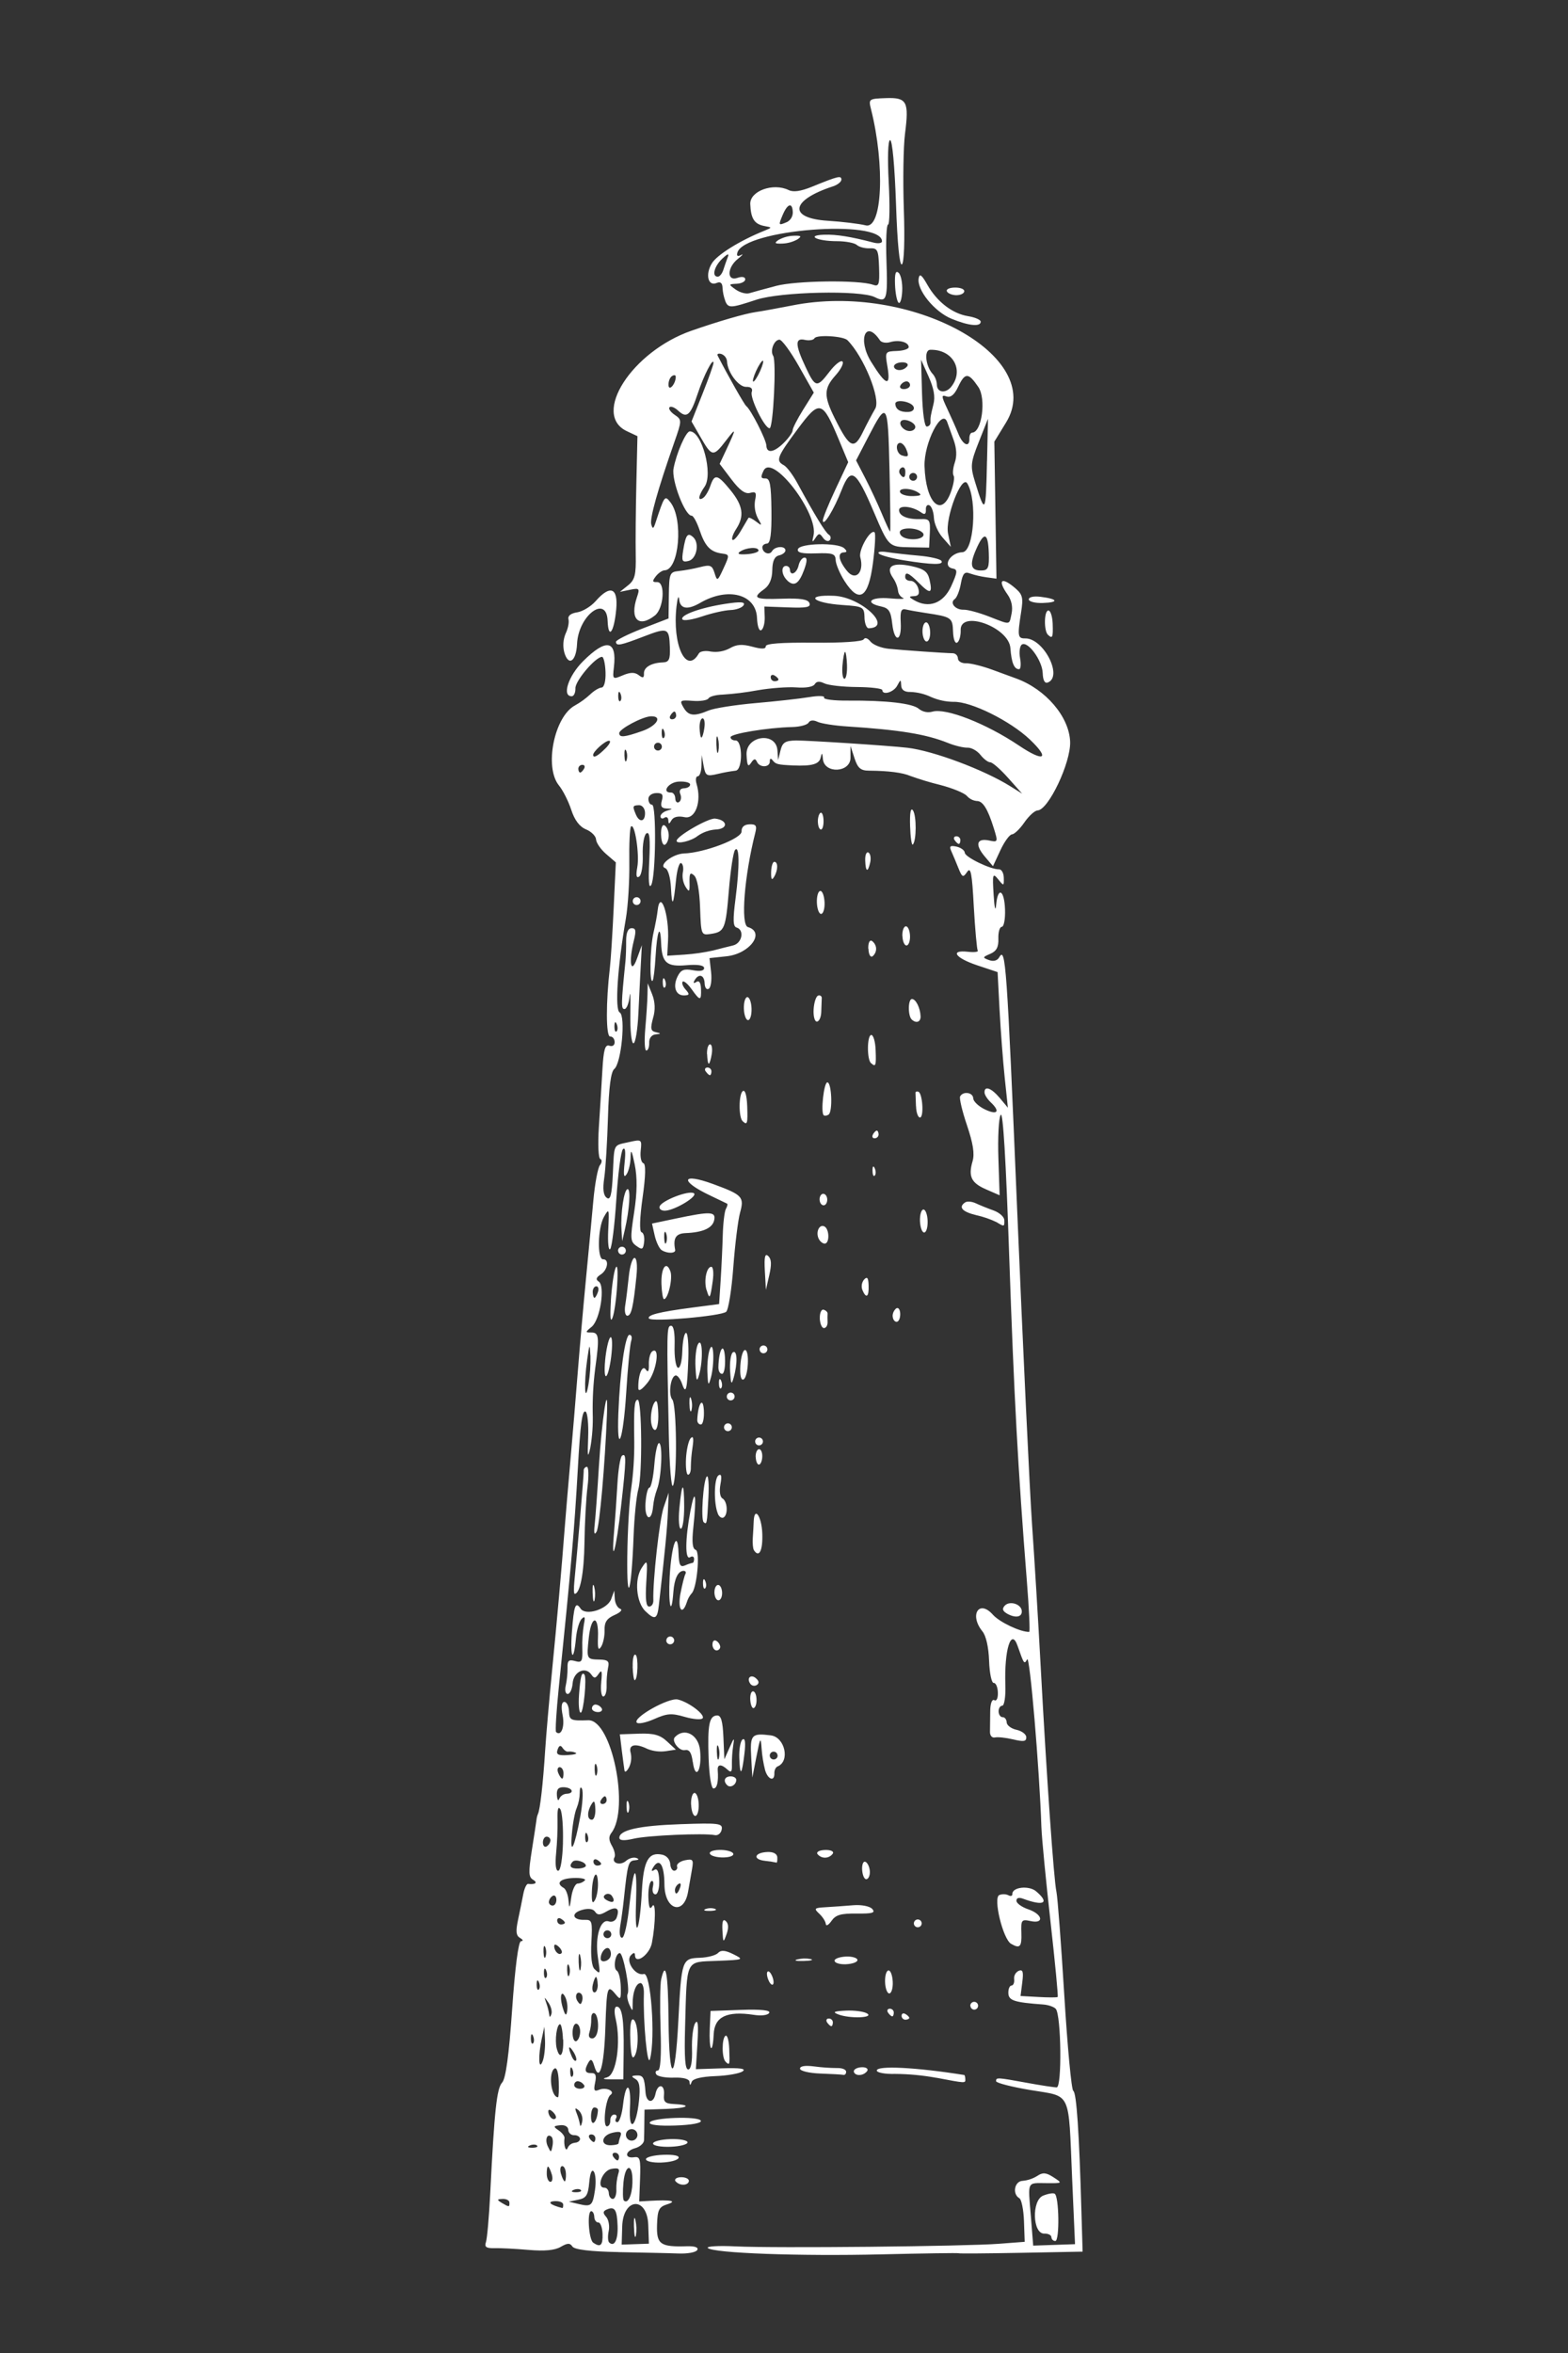 <?xml version="1.0" encoding="UTF-8"?> <svg xmlns="http://www.w3.org/2000/svg" width="800" height="1200" viewBox="0 0 800 1200" fill="none"><rect x="0" y="0" width="800" height="1200" fill="#333333" stroke="none"/><path d="M489.07 1149.13C488.84 1148.93 471.07 1149.19 449.61 1149.7C407.93 1150.7 363.89 1149.08 361.15 1146.46C360.23 1145.58 366.54 1145.2 375.15 1145.62C395.49 1146.62 492.58 1145.62 509.64 1144.3L522.81 1143.3L522.44 1132.75C522.24 1126.95 521.17 1121.69 520.08 1121.07C516.34 1118.93 517.58 1112.35 521.75 1112.2C524.402 1111.96 526.961 1111.1 529.22 1109.69C532.01 1107.8 533.74 1107.95 537.48 1110.38C542.19 1113.44 542.17 1113.45 533.94 1113.38C523.8 1113.33 524.45 1111.98 525.94 1130.12L527.14 1145.24L537.81 1144.87L548.48 1144.5L547 1110.8C545.08 1065.68 546.84 1069.42 525.82 1065.91C516.17 1064.3 508.24 1062.26 508.21 1061.4C508.14 1059.4 508.62 1059.4 523.89 1062.2C530.89 1063.49 537.79 1064.54 539.14 1064.53C541.86 1064.53 541.45 1028 538.69 1024.53C537.86 1023.53 534.98 1022.47 532.28 1022.27C517.46 1021.19 514.6 1020.27 514.47 1016.49C514.39 1014.38 515.11 1012.64 516.07 1012.6C517.03 1012.56 517.63 1011.1 517.42 1009.34C517.32 1008.48 517.491 1007.61 517.908 1006.84C518.326 1006.08 518.969 1005.47 519.75 1005.09C521.86 1004.26 522.26 1005.55 521.57 1010.99L520.69 1017.94L529.85 1018.44C534.85 1018.72 539.29 1018.73 539.63 1018.44C539.97 1018.15 538.32 1001 536 980.27C533.68 959.54 531.54 937.73 531.33 931.82C530.33 901.66 525.39 843.91 524.07 846.22C522.54 848.9 522.51 848.87 519.15 839.3C515.88 829.98 512.32 841.47 512.94 859.3C513.14 865.08 512.43 869.84 511.35 869.88C510.27 869.92 509.45 871.27 509.5 872.88C509.55 874.49 510.5 875.78 511.56 875.74C512.62 875.7 513.56 876.9 513.61 878.39C513.66 879.88 515.92 881.59 518.61 882.17C521.3 882.75 523.61 884.46 523.61 885.96C523.68 888.13 522.31 888.36 516.95 887.08C513.23 886.2 509.04 885.75 507.62 886.08C506.2 886.41 505.06 885.17 505.09 883.28C505.12 881.39 505.17 876.72 505.21 872.89C505.21 868.81 506.12 866.4 507.29 867.06C508.46 867.72 509.21 866.06 509.12 863.2C509.03 860.34 508.06 858.2 506.99 858.27C505.92 858.34 504.85 853.27 504.64 846.98C504.39 840.03 503.08 834.2 501.24 831.98C494.42 823.59 499.5 815.51 506.58 823.48C509.98 827.31 520.74 832.39 525.11 832.24C525.58 832.24 525.04 820.57 523.91 806.35C519.34 748.65 517.38 712.56 514.91 640.83C513.23 591.23 511.74 566.6 510.55 568.58C509.55 570.23 509.03 580.14 509.38 590.58L510.01 609.58L503.14 606.58C495.5 603.26 493.93 600 496.22 592.17C497.31 588.4 496.49 583.17 493.34 573.83C490.91 566.65 489.34 560.04 489.87 559.13C491.46 556.33 496.44 557.13 496.55 560.13C496.6 561.72 499.33 564.29 502.62 565.84C508.95 568.84 510.47 566.84 505.42 562.11C503.75 560.55 502.35 558.34 502.31 557.19C502.19 553.54 505.72 554.79 510.05 559.92L514.23 564.92L512.61 549.61C511.72 541.18 510.54 525.61 509.98 515.03L508.98 495.76L498.59 492.3C487.32 488.54 484.44 484.35 493.84 485.39C497.03 485.75 499.26 485.48 498.84 484.79C498.42 484.1 497.49 474.04 496.84 462.42C495.92 445.16 495.29 441.93 493.42 444.69C491.36 447.69 490.91 447.51 488.97 442.69C487.78 439.69 486.15 435.85 485.36 434.08C484.21 431.52 484.77 431.08 488.01 431.76C490.27 432.27 492.17 433.68 492.24 434.9C492.37 437.14 505.55 443.5 509.76 443.35C511.02 443.35 512.09 445.25 512.14 447.67C512.23 451.96 512.14 451.98 509.23 448.38C506.49 445.01 506.29 445.7 506.95 456.29C507.37 463.12 507.9 465.29 508.23 461.51C509.08 452 512.41 453.68 512.77 463.79C512.94 468.63 512.2 472.62 511.12 472.66C510.04 472.7 509.26 475.39 509.37 478.66C509.53 483 508.42 485.08 505.24 486.44C501.24 488.15 501.18 488.39 504.57 489.62C506.9 490.46 508.81 489.95 509.8 488.22C513.07 482.48 513.68 491.07 518.97 617.33C521.97 688.72 525.38 760.75 526.55 777.39C527.72 794.03 529.74 827 531 850.62C534 906.32 537.64 958.62 539 964.81C539.59 967.48 541.39 991.19 543 1017.5C544.61 1043.81 546.66 1065.78 547.59 1066.31C549.23 1067.24 550.59 1087.04 551.76 1128.31L552.35 1148.31L520.91 1148.91C503.61 1149.23 489.28 1149.34 489.06 1149.13H489.07ZM315.42 1148.53C301.25 1148.26 293.1 1147.28 292.06 1145.72C290.79 1143.82 289.56 1143.86 286.06 1145.88C283.06 1147.63 277.91 1148.12 269.72 1147.43C263.15 1146.87 255.31 1146.43 252.3 1146.54C248.07 1146.63 247.07 1145.93 247.92 1143.47C248.53 1141.72 249.51 1130.58 250.11 1118.72C252.24 1076.28 253.44 1065.03 256.18 1062.1C258.04 1060.1 259.67 1048.17 261.3 1024.62C262.79 1003.19 264.5 990.04 265.83 989.98C267.16 989.92 266.83 989.19 265.31 988.32C263.31 987.13 263.05 984.98 264.31 979.09C265.21 974.87 266.41 968.98 266.97 966.01C267.53 963.04 268.64 960.68 269.43 960.77C273.16 961.21 274.49 960.12 272 958.66C269.66 957.3 269.56 954.97 271.36 943.55C272.53 936.13 273.6 929.17 273.72 928.09C273.827 927.061 274.076 926.051 274.46 925.09C275.55 922.99 277.06 909.65 278.14 892.67C278.62 885.12 280.23 866.58 281.72 851.46C284.28 825.46 286.46 800.86 288.15 778.83C288.56 773.44 289.83 758.42 290.97 745.47C292.11 732.52 293.83 711.76 294.81 699.35C295.79 686.94 297.65 665.74 298.96 652.24C300.27 638.74 301.96 620.73 302.73 612.24C303.5 603.75 305 595.61 306.08 594.24C307.16 592.87 307.24 591.43 306.28 591.09C305.32 590.75 304.96 583.76 305.55 574.78C306.12 566.15 306.92 553.07 307.34 545.71C307.93 535.31 308.72 532.55 310.9 533.3C312.52 533.86 313.65 533.06 313.59 531.39C313.53 529.72 312.5 528.55 311.28 528.6C309.13 528.67 309.09 511.13 311.18 493.38C311.63 489.6 312.49 475.99 313.1 463.15L314.2 439.81L309.2 435.5C306.46 433.13 304.2 429.81 304.11 428.12C304.02 426.43 301.76 424.12 299.02 422.99C295.7 421.62 293.17 418.29 291.45 412.99C290.03 408.64 287.2 403.04 285.16 400.55C277.57 391.23 282.78 365.39 293.39 359.75C296.199 358.179 298.811 356.279 301.17 354.09C303.08 352.24 305.68 350.69 306.94 350.64C308.2 350.59 309.12 347.42 308.94 342.74C308.79 338.45 307.94 334.95 307.15 334.98C303.75 335.1 293.45 347.26 293.58 350.98C293.65 353.19 292.84 355.03 291.76 355.07C286.54 355.25 289.91 344.76 297.5 337.2C309.35 325.4 314.83 326.44 313.22 340.2C312.48 346.52 312.56 346.6 317.78 344.4C321.61 342.79 323.87 342.77 325.87 344.31C328.02 345.97 328.62 345.78 328.54 343.49C328.43 340.28 332.32 338.02 338.28 337.81C341.33 337.7 341.98 336.27 341.77 330.18C341.42 320.12 340.77 319.86 328.39 324.62C316.49 329.18 314.39 329.62 314.27 327.32C314.27 326.48 320.27 323.45 327.65 320.6L341.09 315.41L341.25 303.56C341.39 292.48 341.72 291.68 346.25 291.23C349.922 290.792 353.562 290.124 357.15 289.23C362.38 287.88 363.36 288.28 364.57 292.23C365.9 296.6 366.08 296.5 369.16 289.81C372.24 283.12 372.28 282.81 368.44 282.31C362.44 281.5 359.75 278.68 356.96 270.44C355.57 266.31 353.73 262.96 352.87 262.99C349.49 263.11 342.53 244.99 343.64 238.99C345.06 231.23 349.92 220.08 351.91 219.99C358.07 219.78 363.98 241.82 359.48 248.22C356.26 252.8 355.88 255.85 358.76 253.92C359.88 253.18 361.52 250.43 362.41 247.81C364.57 241.5 366.02 241.81 372.69 249.98C379.1 257.85 379.89 263.16 375.63 269.73C373.99 272.25 373.13 274.73 373.71 275.3C374.29 275.87 376.24 273.73 378.04 270.62C379.84 267.51 381.56 264.62 381.84 264.16C382.12 263.7 383.89 264.55 385.75 265.98C388.84 268.36 388.93 268.21 386.67 264.31C385.237 261.506 384.733 258.319 385.23 255.21C386.09 251.21 385.64 250.55 382.7 251.37C380.2 252.07 377.36 250.01 373.17 244.46L367.17 236.56L370.55 229.36C375.77 218.23 375.75 217.7 370.37 224.73C363.96 233.1 363.23 233.01 357.55 223.16L352.82 214.95L358.45 200.78C361.55 193 364.06 185.92 364.03 185.05C363.93 182 359.03 191.49 355.98 200.75C352.28 211.89 350.41 213.53 346.05 209.47C344.26 207.79 342.26 207 341.6 207.7C340.94 208.4 342.13 210.14 344.22 211.56C347.95 214.09 347.95 214.4 344.03 225.56C335.56 249.74 331.44 264.42 332.28 267.41C332.99 269.94 333.39 269.78 334.45 266.56C339.02 252.68 339.16 252.48 342.03 256.14C348.73 264.65 346.54 290.56 339.11 290.85C337.89 290.85 335.85 292.29 334.57 293.95C332.67 296.41 332.8 296.95 335.25 296.86C339.57 296.71 338.7 310.29 334.16 313.86C325.79 320.45 321.16 315.73 324.99 304.5C326.49 300.09 326.22 299.8 321.44 300.78L316.26 301.85L320.42 298.53C323.89 295.78 324.55 293.18 324.35 283.03C324.22 276.32 324.35 259.94 324.67 246.64L325.23 222.44L319.78 219.87C301.78 211.34 322.41 179.27 352.7 168.69C366.41 163.9 380.2 159.9 385.63 159.14C388.84 158.69 397.16 157.14 404.1 155.8C464.5 143.71 534.03 181.67 513.32 215.43L507.32 225.23L507.86 260.17L508.4 295.11L503.19 294.4C500.3 294.001 497.454 293.332 494.69 292.4C492.13 291.4 491.15 292.56 490.23 297.66C489.58 301.26 488.18 304.79 487.13 305.51C484.35 307.42 487.43 311.1 491.68 310.95C493.68 310.88 499.48 312.44 504.57 314.42C515.91 318.82 514.82 318.96 516.13 312.83C516.463 311.166 516.45 309.452 516.092 307.794C515.734 306.135 515.039 304.568 514.05 303.19C508.7 295.62 510.99 293.89 518.14 300.1C521.73 303.22 522.14 304.91 520.97 312.23C519.06 324.43 519.24 325.64 523.06 325.58C532.39 325.43 542.45 345.01 534.61 348.06C533.03 348.68 532.12 347 531.99 343.24C531.77 336.81 524.37 326.71 521.36 328.72C520.29 329.43 519.87 332.54 520.44 335.62C521.01 338.7 520.78 341.25 519.96 341.28C517.44 341.36 516.06 338.03 515.51 330.53C514.73 319.78 489.77 310.81 490.14 321.41C490.23 324.17 489.45 327 488.4 327.7C487.35 328.4 486.4 326.21 486.25 322.15C486 314.94 485.49 314.6 472.25 312.61C468.46 312.05 463.96 311.24 462.25 310.83C459.77 310.23 459.25 311.61 459.55 317.43C460.13 327.36 456.33 327.99 455.23 318.14C454.51 311.72 453.5 310.14 449.54 309.29C440.8 307.42 444.1 304.29 453.91 305.15C459.04 305.6 462.12 305.52 460.75 304.97C460.026 304.616 459.407 304.08 458.954 303.413C458.502 302.747 458.231 301.973 458.17 301.17C457.799 298.821 456.903 296.585 455.55 294.63C451.65 288.85 455.22 286.63 464.89 288.69C471.44 290.11 473.3 291.49 474.25 295.61C475.89 302.79 474.69 303.19 468.92 297.38C463.59 292.03 461.74 291.24 461.85 294.38C461.85 295.45 463.13 296.29 464.62 296.24C466.11 296.19 467.85 297.89 468.48 300.02C469.3 302.73 468.68 303.93 466.41 304.02C463.6 304.15 463.57 304.4 466.17 305.96C473.79 310.51 481.29 307.76 485.3 298.96C488.54 291.81 488.67 290.43 486.17 289.96C480.58 288.96 484.72 281.84 491.02 281.62C496.86 281.41 498.73 255.23 493.52 246.54C490.66 241.78 482.05 264.28 483.71 272.17L485.11 278.89L480.92 274.14C478.61 271.53 476.62 267.03 476.49 264.14C476.36 261.25 475.37 258.37 474.27 257.74C473.17 257.11 472.27 258.08 472.39 259.89C472.47 262.24 471.78 262.65 469.99 261.35C465.6 258.16 458.6 257.45 458.7 260.22C458.8 263.22 463.16 264.98 469.9 264.74C474.3 264.59 474.71 265.25 474.39 271.93L474.04 279.28L464.35 279.1C453.4 278.9 453.42 278.93 445.87 261.19C436.76 239.79 434.1 237.93 429.46 249.75C425.46 259.96 420.03 268.82 419.81 265.52C419.74 264.44 422.62 257.3 426.22 249.64L432.76 235.71L428.18 224.71C419.55 203.97 418.25 203.62 406.87 218.96C396.38 233.11 395.67 234.96 399.93 237.26C401.44 238.07 404.54 242.18 406.83 246.41C415.58 262.52 421.01 271.41 422.83 272.65C423.075 272.784 423.287 272.971 423.449 273.198C423.611 273.425 423.72 273.686 423.767 273.961C423.814 274.236 423.798 274.519 423.721 274.787C423.644 275.055 423.507 275.302 423.32 275.51C422.51 276.37 420.98 275.81 419.91 274.27C418.19 271.8 417.71 271.82 415.98 274.46C414.4 276.86 414.21 276.6 415.04 273.19C417.82 262 394 231 389.6 240C387.98 243.28 388.16 244.08 390.49 244C392.82 243.92 393.44 246.92 393.59 260.51C393.71 272.29 393.05 277.16 391.32 277.22C389.98 277.28 388.91 278.14 388.95 279.16C389.04 281.98 392.58 283.37 393.89 281.09C395.33 278.55 400.65 278.23 400.74 280.67C400.74 281.67 399.3 282.83 397.46 283.25C395.16 283.78 394.09 286.11 394.02 290.8C393.95 295.27 392.54 298.57 389.9 300.46C383.55 305 385.07 305.82 398.97 305.34C408.28 305.01 412.27 305.64 412.97 307.55C413.78 309.68 411.59 310.12 401.97 309.76L389.97 309.32L390.16 314.7C390.26 317.7 389.48 320.7 388.43 321.36C387.38 322.02 386.43 319.65 386.23 315.19C385.76 303.02 371.44 299.19 357.23 307.46C350.78 311.2 347 310.58 346.52 305.7C346.28 303.29 345.67 304.85 345.17 309.17C342.87 328.96 350.17 344.41 356.56 333.23C357.19 332.13 359.94 331.7 362.67 332.29C365.963 332.777 369.325 332.202 372.27 330.65C375.8 328.6 378.58 328.4 383.83 329.81C388.64 331.11 390.73 331.05 390.68 329.62C390.63 328.19 398.6 327.62 415.09 327.77C429.73 327.89 440 327.2 440.65 326.06C441.3 324.92 442.79 325.49 444.1 327.16C445.41 328.83 449.56 330.48 453.34 330.86C460.43 331.59 481.87 333.08 486.19 333.15C486.869 333.19 487.509 333.485 487.98 333.977C488.451 334.468 488.719 335.119 488.73 335.8C488.78 337.23 490.64 338.34 492.86 338.26C495.08 338.18 501.07 339.65 506.18 341.52L518.44 346.01C533.56 351.51 545.54 365.57 545.99 378.31C546.36 388.98 534.9 413.11 529.38 413.31C527.95 413.36 524.92 416.11 522.65 419.41C520.38 422.71 517.53 425.46 516.33 425.51C515.13 425.56 512.44 429.22 510.38 433.67L506.62 441.76L502.31 436.66C497.31 430.66 498.31 427.3 504.75 428.66C509.15 429.6 509.23 429.39 507.04 422.38C503.94 412.44 501.39 408.38 498.29 408.5C496.355 408.289 494.57 407.357 493.29 405.89C491.96 404.4 485.82 401.89 479.64 400.3C474.491 399.032 469.411 397.5 464.42 395.71C460.42 394.01 453.32 393.1 443.37 393.03C439.12 393.03 437.62 391.72 435.98 386.71L433.93 380.42V386.42C433.93 394.11 420.54 394.75 419.85 387.09C419.56 383.79 419.32 383.64 418.71 386.36C417.95 389.75 414.29 390.77 404.54 390.36C396.7 389.99 395.79 389.76 394.2 387.75C393.27 386.57 392.72 386.75 392.76 388.29C392.83 391.46 387.6 391.65 386.2 388.52C385.39 386.71 384.63 386.85 383.15 389.11C381.67 391.37 381.15 390.5 380.89 384.8C380.52 375.16 395.89 373 396.64 382.6L397.01 387.65L398.21 382.72C399.21 378.65 400.61 377.72 406.16 377.64C411.71 377.56 453.43 380.24 462.93 381.35C476.13 382.87 502 392.57 515.5 401L521.5 404.76L514.37 396.76C510.45 392.35 506.37 388.76 505.23 388.76C504.09 388.76 501.89 387.08 500.23 384.98C498.57 382.88 495.63 381.23 493.61 381.3C491.59 381.37 487.13 380.3 483.69 378.91C472.57 374.42 459.11 372.22 432.22 370.48C425.75 370.07 418.94 368.99 417.09 368.1C414.99 367.1 413.28 367.25 412.54 368.54C411.89 369.68 408.13 370.69 404.19 370.78C391.56 371.08 372.67 374.2 372.73 375.97C372.73 376.92 373.89 377.66 375.23 377.61C378.97 377.48 379.02 392.79 375.28 393.04C372.22 393.417 369.185 393.971 366.19 394.7C360.54 396.03 359.95 395.7 359 390.61L358 385.06L357.89 390.45C357.83 393.45 356.99 395.86 356.01 395.89C355.03 395.92 354.76 397.69 355.4 399.8C358.09 408.8 354.79 417.92 349.28 416.74C346.01 416.04 343.62 416.58 342.64 418.26C341.38 420.41 341.09 420.42 340.99 418.32C340.92 416.91 339.99 416.32 338.99 417.03C337.99 417.74 337.05 417.44 336.99 416.38C336.93 415.32 338.45 414 340.31 413.44C343.43 412.51 343.42 412.44 340.14 412.33C337.5 412.25 336.87 411.2 337.68 408.27C338.55 405.19 337.9 404.35 334.75 404.46C332.46 404.54 330.75 405.87 330.81 407.53C330.87 409.19 331.7 410.44 332.67 410.41C334.96 410.32 334.59 447.16 332.26 451.33C331.07 453.45 330.72 449.33 331.26 439.02C331.81 427.56 331.43 423.91 329.8 425.02C328.59 425.83 327.75 430.78 327.93 436.02C328.11 441.26 327.31 446.2 326.15 447.02C324.67 448.02 324.38 446.55 325.15 442.24C326.35 435.69 323.84 419.48 321.94 421.52C321.33 422.18 320.94 430.4 321.08 439.78C321.22 449.16 320.42 462.09 319.31 468.5C315.05 493.1 313.61 514.96 316.15 516.32C319.33 518.02 317.01 542.32 313.39 545.19C311.67 546.57 310.62 554.6 310.19 569.76C309.83 582.14 308.98 596.03 308.3 600.61C307.44 606.42 307.81 609.52 309.53 610.84C311.41 612.3 312.15 609.48 312.67 598.84C313.45 582.76 312.67 584.32 321.01 582.43C327.36 580.99 327.52 581.1 326.89 586.79C326.53 590 327.15 592.89 328.25 593.22C329.57 593.61 329.42 599.72 327.84 610.83C326.4 620.99 326.17 628.07 327.29 628.4C328.41 628.73 328.92 630.96 328.63 633.4C328.18 637.27 327.63 637.54 324.69 635.4C321.56 633.17 321.46 631.77 323.55 618.21C325.11 608.06 325.19 600.43 323.81 593.75C322.37 586.75 321.81 585.7 321.74 589.9C321.74 593.13 320.8 597.13 319.74 598.78C318.27 601 318 599.47 318.68 592.95C319.29 587.22 318.97 584.82 317.79 586.13C316.79 587.24 315.28 598.74 314.45 611.68C313.62 624.62 312.19 636 311.32 637C310.45 638 310.02 633.6 310.32 627.25C310.87 616.25 310.76 615.94 308.09 620.69C304.96 626.27 304.65 642.34 307.69 642.23C310.93 642.12 310.07 647.68 306.49 649.97C304.17 651.45 303.83 652.54 305.41 653.53C308.9 655.71 306.22 673.11 301.85 676.67C298.54 679.36 298.53 679.61 301.65 679.56C305.65 679.49 305.89 681.96 303.65 698.14C302.701 705.618 302.283 713.153 302.4 720.69C302.604 726.6 302.195 732.514 301.18 738.34C299.88 744.04 299.68 743.12 300.08 733.09C300.34 726.4 299.76 720.48 298.79 719.92C297.05 718.92 296.09 725.98 294.79 749.33C293.05 780.13 291.48 798.17 285.05 861.05C283.84 872.85 283.24 882.87 283.71 883.31C286.26 885.69 288.23 880.68 287.06 874.8C286.19 870.41 286.49 868 287.93 867.95C289.14 867.95 290.21 870.07 290.31 872.76C290.47 877.31 291.14 877.62 300.13 877.31C312.06 876.89 321.41 922.49 311.91 934.78C310.48 936.63 310.57 938.53 312.23 941.38C313.5 943.58 314.08 946.19 313.51 947.19C311.81 950.19 316.51 951.62 319.41 949.02C320.89 947.7 323.25 947.02 324.65 947.54C326.29 948.13 326.01 948.54 323.87 948.73C320.59 948.99 320.19 950.43 318.28 968.64C317.89 972.42 317.08 978.4 316.49 981.92C315.85 985.77 316.21 988.28 317.4 988.24C318.59 988.2 320.17 980.66 321.15 971.48C323.41 950.21 325.23 949.89 324.49 970.87C323.8 990.57 326.4 984.99 327.49 964.41C328.32 948.85 330.89 944.31 337.95 945.89C339.006 946.139 339.959 946.711 340.676 947.527C341.393 948.342 341.838 949.36 341.95 950.44C342.02 952.44 342.95 954.09 344.03 954.05C344.286 954.033 344.534 953.955 344.754 953.823C344.974 953.691 345.16 953.508 345.296 953.291C345.431 953.073 345.513 952.826 345.535 952.57C345.557 952.315 345.517 952.057 345.42 951.82C345.11 950.63 346.93 949.24 349.42 948.72C353.53 947.88 353.92 948.36 353.08 953.22C352.56 956.22 351.68 961.35 351.08 964.65C348.99 977.11 339.08 974.19 339 961.08C338.93 950.66 336.26 946.99 333 952.78C332.18 954.21 332.52 954.52 333.89 953.61C335.26 952.7 336.17 954.33 336.34 959.09C336.47 962.92 335.6 966.09 334.4 966.09C333.2 966.09 332.61 964.43 333.11 962.22C333.61 960.01 333.21 958.8 332.26 959.43C331.31 960.06 330.65 963.84 330.81 967.8C331 972.8 331.59 974.16 332.75 972.18C334.65 968.93 334.54 980.83 332.59 990.93C331.45 996.8 324.15 1002.11 323.98 997.19C323.92 995.64 323.32 995.65 321.86 997.19C318.98 1000.27 324.33 1007.93 328.5 1006.71C332.04 1005.71 334.5 1039.23 331.65 1049.98C330.32 1054.98 328.06 1031.07 328.51 1016.66C328.6 1013.66 327.82 1011.3 326.78 1011.34C324.51 1011.42 322.73 1016.08 322.78 1021.91C322.78 1026 322.78 1026.02 321.08 1022.3C320.14 1020.18 319.75 1017.73 320.22 1016.86C321.51 1014.43 317.94 995.99 316.22 996.05C313.92 996.13 312.63 1003.83 314.72 1005.05C315.72 1005.62 316.61 1009.33 316.72 1013.3C316.89 1019.72 316.61 1020.15 314.19 1017.19C309.87 1011.89 309.57 1012.83 308.86 1034.01C308.19 1054.11 305.8 1062.34 303.18 1053.58C302.18 1050.22 301.44 1049.76 300.27 1051.75C297.96 1055.75 298.39 1057.37 301.72 1057.25C303.91 1057.17 304.41 1058.44 303.63 1062.1C302.78 1066.1 303.17 1066.79 305.63 1065.77C309.2 1064.25 314.14 1066.5 311.44 1068.41C308.96 1070.16 307.36 1084.41 309.65 1084.41C310.65 1084.41 311.44 1083.03 311.38 1081.41C311.32 1079.79 312.21 1078.41 313.38 1078.41C314.55 1078.41 314.93 1079.24 314.31 1080.33C313.69 1081.42 314 1082.33 315.02 1082.27C316.04 1082.21 317.32 1078.27 317.88 1073.36C319.28 1061.07 322.11 1062.14 321.42 1074.7C320.7 1087.93 324.61 1085.06 326.01 1071.34C326.73 1064.34 326.26 1061.48 324.17 1060.26C321.93 1058.95 322.05 1058.59 324.8 1058.47C328.18 1058.33 328.8 1059.47 329.35 1067.09C329.74 1072.44 333.35 1073.02 334.42 1067.89C335.53 1062.35 339.29 1062.77 338.76 1068.37C338.42 1071.89 339.39 1072.81 343.65 1073.01C353.53 1073.48 351.06 1075.14 339.9 1075.53L328.83 1075.91L328.75 1082.28C328.75 1085.78 328.63 1089.92 328.58 1091.49C328.53 1093.06 326.47 1094.89 324.01 1095.56C318.86 1096.97 318.46 1100.93 323.56 1100.16C326.56 1099.7 326.91 1101.07 326.56 1111.16L326.13 1122.71L331.72 1122.39C342.4 1121.78 345.78 1122.49 340.33 1124.2C336.19 1125.5 335.45 1127.02 335.22 1134.69C334.92 1144.59 336.86 1145.98 350.49 1145.56C354.49 1145.43 356.49 1146.16 355.77 1147.44C355.05 1148.72 350.7 1149.44 345.96 1149.25C341.22 1149.06 327.55 1148.79 315.58 1148.56L315.42 1148.53ZM307.42 1139.23C307.3 1136 306.33 1133.39 305.26 1133.43C304.19 1133.47 303.26 1132.18 303.2 1130.57C303.14 1128.96 302.44 1127.66 301.63 1127.69C299.43 1127.76 300.37 1142.19 302.68 1143.76C306.39 1146.3 307.62 1145.12 307.42 1139.23ZM315.1 1135.23C314.81 1126.91 313.65 1125.09 309.68 1126.77C307.58 1127.66 307.47 1128.56 309.24 1130.54C310.51 1131.97 311.11 1135.24 310.56 1137.8C310.01 1140.36 310.12 1142.99 310.81 1143.64C313.44 1146.08 315.35 1142.34 315.1 1135.23ZM330.74 1134.71C330.23 1119.99 317.89 1120.71 317.45 1135.48L317.18 1144.73L324.13 1144.49L331.07 1144.25L330.74 1134.71ZM323.44 1135.71C323.31 1131.41 323.66 1129.87 324.21 1132.28C324.767 1134.85 324.848 1137.5 324.45 1140.1C324 1142 323.59 1140 323.46 1135.73L323.44 1135.71ZM287.33 1124.24C287.33 1123.16 285.28 1122.41 282.87 1122.57C278.87 1122.84 280.87 1124.57 286.87 1126.07C287.19 1126.16 287.38 1125.33 287.35 1124.26L287.33 1124.24ZM303.57 1116.81C304.15 1112.99 303.89 1108.81 302.98 1107.51C301.98 1106.05 301.07 1108.13 300.63 1113.01C300.05 1119.53 299.1 1121.01 295.07 1121.82L290.21 1122.82L295.14 1124C301.68 1125.55 302.34 1125 303.57 1116.85V1116.81ZM259.9 1123.24C259.9 1122.16 258.29 1121.35 256.41 1121.43C253.49 1121.56 253.41 1121.84 255.99 1123.43C259.76 1125.68 259.99 1125.67 259.9 1123.29V1123.24ZM322.66 1113.11C323.01 1103.24 319.07 1103.11 318.1 1112.92C317.65 1117.52 317.74 1121.72 318.3 1122.24C320.34 1124.14 322.45 1119.73 322.68 1113.13L322.66 1113.11ZM314.45 1116.6C314.381 1113.9 314.718 1111.2 315.45 1108.6C316.35 1105.99 315.61 1105.46 311.94 1106.11C307.27 1106.94 304.01 1115.86 308.44 1115.7C309.59 1115.7 310.57 1116.95 310.63 1118.56C310.69 1120.17 311.63 1121.46 312.69 1121.43C313.75 1121.4 314.57 1119.23 314.47 1116.63L314.45 1116.6ZM296.32 1116.87C295.65 1116.24 293.96 1116.23 292.57 1116.87C291.18 1117.51 291.51 1117.99 293.79 1118.01C295.86 1118.01 297 1117.52 296.32 1116.89V1116.87ZM281.48 1108.79C280.85 1106.66 279.99 1104.93 279.58 1104.94C279.17 1104.95 278.89 1106.73 278.96 1108.88C279.03 1111.03 279.9 1112.76 280.87 1112.72C281.84 1112.68 282.14 1110.94 281.5 1108.81L281.48 1108.79ZM288.73 1108.53C288.66 1106.38 287.8 1104.65 286.83 1104.69C285.86 1104.73 285.58 1106.49 286.21 1108.62C286.84 1110.75 287.71 1112.48 288.12 1112.47C288.53 1112.46 288.83 1110.7 288.75 1108.55L288.73 1108.53ZM315.82 1099.76C315.805 1099.5 315.737 1099.24 315.622 1099C315.506 1098.76 315.345 1098.55 315.147 1098.38C314.949 1098.2 314.718 1098.07 314.468 1097.98C314.218 1097.9 313.954 1097.86 313.69 1097.88C312.55 1097.88 312.19 1098.81 312.89 1099.88C313.59 1100.95 314.56 1101.78 315.03 1101.77C315.5 1101.76 315.88 1100.86 315.84 1099.78L315.82 1099.76ZM281.4 1089.76C279.19 1087.7 277.85 1091.15 279.5 1094.63C281.07 1097.92 281.18 1097.92 281.87 1094.47C282.27 1092.47 282.06 1090.37 281.4 1089.76ZM293.24 1092.76C294.76 1092.76 295.98 1091.76 295.94 1090.76C295.9 1089.76 294.55 1088.85 292.94 1088.91C292.184 1088.94 291.446 1088.68 290.885 1088.17C290.323 1087.66 289.984 1086.96 289.94 1086.2C289.88 1084.57 288.16 1083.58 285.82 1083.84C282.26 1084.23 282.17 1084.53 285.01 1086.46C286.77 1087.66 288.1 1089.4 288.01 1090.33C287.47 1094.02 288.73 1097.9 289.64 1095.39C289.959 1094.67 290.469 1094.04 291.116 1093.59C291.763 1093.13 292.521 1092.86 293.31 1092.81L293.24 1092.76ZM274 1094.19C273.32 1093.56 271.64 1093.55 270.25 1094.19C268.86 1094.83 269.19 1095.31 271.47 1095.33C273.53 1095.33 274.67 1094.84 274 1094.21V1094.19ZM315.58 1093.1C315.781 1091.83 316.116 1090.59 316.58 1089.4C317.34 1087.21 316.38 1086.79 312.58 1087.65C306.73 1088.98 306.02 1094.25 311.71 1094.05C313.86 1093.98 315.61 1093.55 315.59 1093.05L315.58 1093.1ZM303.75 1090.42C303.735 1090.16 303.667 1089.9 303.551 1089.66C303.435 1089.42 303.272 1089.21 303.073 1089.03C302.874 1088.86 302.642 1088.72 302.391 1088.64C302.14 1088.55 301.874 1088.52 301.61 1088.54C300.47 1088.54 300.11 1089.47 300.81 1090.54C301.51 1091.61 302.48 1092.44 302.95 1092.42C303.42 1092.4 303.81 1091.49 303.78 1090.42H303.75ZM325.21 1088.69C325.196 1088.11 325.009 1087.55 324.675 1087.07C324.34 1086.6 323.871 1086.23 323.329 1086.03C322.787 1085.82 322.195 1085.78 321.629 1085.91C321.063 1086.03 320.548 1086.33 320.15 1086.75C319.751 1087.17 319.487 1087.7 319.391 1088.28C319.295 1088.85 319.372 1089.44 319.611 1089.97C319.85 1090.5 320.24 1090.94 320.733 1091.25C321.227 1091.56 321.8 1091.71 322.38 1091.69C323.155 1091.67 323.89 1091.34 324.426 1090.78C324.961 1090.22 325.253 1089.47 325.24 1088.69H325.21ZM295.32 1076.32C293.38 1074.65 293.13 1074.96 294.21 1077.7C294.955 1079.58 295.524 1081.52 295.91 1083.51C296.07 1084.77 296.58 1084.14 297.02 1082.13C297.227 1081.1 297.18 1080.03 296.884 1079.02C296.588 1078 296.051 1077.08 295.32 1076.32ZM305.07 1076.19C305.07 1075.38 304.28 1074.75 303.2 1074.78C302.12 1074.81 301.39 1077.27 301.57 1080.22C301.87 1085.22 304.73 1081.94 305.07 1076.22V1076.19ZM282.07 1077.05C280.62 1075.7 279.71 1075.62 279.75 1076.84C279.84 1079.45 282.24 1081.68 283.49 1080.33C284.03 1079.75 283.39 1078.33 282.07 1077.05ZM285.07 1061.6C284.9 1056.81 284.07 1054.17 282.88 1054.94C279.64 1057.11 281.2 1069.68 284.7 1069.56C285.05 1069.56 285.22 1065.96 285.07 1061.56V1061.6ZM297.85 1063.23C297.501 1062.71 297.039 1062.27 296.499 1061.95C295.96 1061.63 295.355 1061.44 294.73 1061.38C294.231 1061.41 293.766 1061.64 293.434 1062.02C293.103 1062.39 292.933 1062.88 292.96 1063.38C292.96 1064.45 294.4 1065.28 296.08 1065.23C297.76 1065.18 298.64 1064.28 297.94 1063.23H297.85ZM292.06 1055.23C291.38 1053.69 290.93 1054.17 290.92 1056.45C290.92 1058.51 291.4 1059.65 292.03 1058.98C292.66 1058.31 292.67 1056.62 292.03 1055.23H292.06ZM278.06 1040.43L277.73 1033.59L276.44 1039.5C274.51 1048.36 274.8 1056.5 276.85 1051.23C277.7 1049.05 278.24 1044.23 278.06 1040.43ZM292.58 1046.43C290.13 1042.54 289.58 1043.83 291.68 1048.68C292.41 1050.4 293.41 1051.39 293.89 1050.87C294.37 1050.35 293.79 1048.35 292.58 1046.43ZM287.23 1040.11C287.08 1035.81 286.4 1032.31 285.71 1032.33C284.07 1032.39 282.98 1040.33 284.03 1044.62C285.66 1050.83 287.62 1048.05 287.35 1040.12L287.23 1040.11ZM272 1038.33C271.32 1036.79 270.87 1037.27 270.86 1039.55C270.86 1041.61 271.35 1042.75 271.97 1042.08C272.59 1041.41 272.61 1039.72 271.97 1038.33H272ZM296 1035.78C295.92 1033.7 295 1032.02 293.91 1032.06C292.82 1032.1 292.03 1034.38 292.13 1037.13C292.23 1039.88 293.13 1041.58 294.22 1040.85C295.31 1040.12 296.07 1037.87 296 1035.78ZM305.13 1033.68C305.25 1030.49 304.48 1027.38 303.43 1026.78C302.38 1026.18 301.58 1027.43 301.65 1029.56C301.69 1031.93 301.373 1034.29 300.71 1036.56C300.05 1038.47 300.71 1039.66 302.28 1039.56C303.85 1039.46 305.02 1037.04 305.13 1033.65V1033.68ZM279.83 1021.37C277.58 1018.13 277.53 1018.13 278.72 1021.5C279.39 1023.39 279.885 1025.34 280.2 1027.32C280.37 1028.96 280.68 1028.93 281.31 1027.19C281.8 1025.87 281.13 1023.25 279.83 1021.37ZM288.68 1019.13C286.55 1014.13 285.28 1017.76 287.07 1023.75C288.3 1027.85 288.9 1028.37 289.36 1025.75C289.675 1023.52 289.442 1021.25 288.68 1019.14V1019.13ZM296.52 1016.84C294.46 1014.93 292.93 1017.97 294.65 1020.56C295.95 1022.5 296.41 1022.49 297 1020.48C297.41 1019.11 297.19 1017.48 296.52 1016.84ZM304.95 1012.11C304.88 1009.96 304.48 1008.21 304.07 1008.22C303.66 1008.23 302.92 1010.02 302.43 1012.22C301.94 1014.42 302.34 1016.14 303.32 1016.11C304.3 1016.08 305 1014.26 305 1012.11H304.95ZM274.95 1010.85C274.27 1009.32 273.82 1009.8 273.81 1012.08C273.81 1014.14 274.3 1015.28 274.92 1014.61C275.54 1013.94 275.56 1012.25 274.92 1010.85H274.95ZM278.65 1004.85C277.97 1003.32 277.53 1003.8 277.51 1006.08C277.51 1008.14 278 1009.28 278.63 1008.61C279.26 1007.94 279.27 1006.25 278.63 1004.85H278.65ZM290.27 1002.37C289.68 1001.05 289.27 1002.16 289.36 1004.85C289.45 1007.54 289.94 1008.62 290.44 1007.26C290.92 1005.66 290.86 1003.94 290.27 1002.37ZM296.01 997.28C295.45 995.41 295.1 996.97 295.24 1000.73C295.38 1004.49 295.82 1006.02 296.24 1004.12C296.654 1001.85 296.572 999.516 296 997.28H296.01ZM305.01 997.94C303.52 987.63 306.36 978.43 310.58 979.89C310.998 980.035 311.441 980.092 311.882 980.057C312.322 980.021 312.751 979.895 313.14 979.685C313.53 979.476 313.871 979.187 314.143 978.839C314.415 978.49 314.611 978.088 314.72 977.66C316.31 973.03 314.34 971.98 309.42 974.84C306.12 976.76 304.83 976.78 303.6 974.94C302.6 973.44 300.13 973.11 296.89 974.05C291.09 975.72 292.09 979.31 298.3 979.1C302.07 978.96 302.3 979.78 301.72 990.53C301.32 997.7 301.92 1002.89 303.29 1004.17C306.37 1007.04 306.34 1007.17 305.01 997.94ZM311.3 998.21C311.599 997.556 311.73 996.837 311.681 996.119C311.633 995.402 311.405 994.707 311.02 994.1C309.64 992.02 306.41 995.39 306.46 998.87C306.46 1001.01 309.97 1000.54 311.3 998.21ZM278.19 993C277.6 991.67 277.19 992.79 277.29 995.47C277.39 998.15 277.86 999.24 278.36 997.88C278.845 996.279 278.785 994.563 278.19 993ZM285.07 992.82C283.62 991.47 282.71 991.38 282.75 992.61C282.84 995.22 285.23 997.45 286.49 996.1C287.03 995.52 286.39 994.05 285.07 992.82ZM311.88 986.44C311.879 986.039 311.758 985.648 311.533 985.317C311.307 984.986 310.988 984.731 310.615 984.583C310.243 984.436 309.834 984.404 309.444 984.492C309.053 984.579 308.697 984.782 308.423 985.074C308.148 985.366 307.968 985.733 307.905 986.128C307.842 986.524 307.899 986.929 308.069 987.292C308.239 987.655 308.514 987.958 308.858 988.163C309.202 988.367 309.6 988.464 310 988.44C310.514 988.422 310.999 988.201 311.351 987.827C311.704 987.452 311.893 986.954 311.88 986.44ZM288.2 980.53C288.2 980.06 287.27 979.16 286.2 978.53C285.13 977.9 284.2 978.32 284.28 979.46C284.28 979.99 284.491 980.499 284.866 980.874C285.241 981.249 285.75 981.46 286.28 981.46C287.36 981.46 288.22 981 288.21 980.53H288.2ZM294.68 960.62C296.057 960.527 297.361 959.962 298.37 959.02C299.15 958.19 296.56 957.62 292.62 957.76C285.76 958 283.35 960.41 287.62 962.83C288.72 963.45 289.81 966.33 290.06 969.22C290.43 973.65 290.65 973.39 291.47 967.58C292 963.8 293.47 960.66 294.72 960.58L294.68 960.62ZM283.87 968.71C283.81 967.03 282.87 966.24 281.87 966.94C281.35 967.288 280.914 967.748 280.594 968.286C280.274 968.824 280.078 969.427 280.02 970.05C280.056 970.548 280.285 971.012 280.659 971.343C281.033 971.673 281.521 971.845 282.02 971.82C283.1 971.79 283.93 970.39 283.87 968.71ZM305.08 960.42C304.84 952.42 302.22 956.13 301.97 964.86C301.82 970.02 302.26 971.23 303.5 969.1C304.5 967.46 305.17 963.56 305.08 960.42ZM312.24 966.95C311.891 966.408 311.342 966.026 310.713 965.887C310.083 965.748 309.424 965.864 308.88 966.21C307.59 967.07 307.83 968.07 309.54 969.05C312.75 970.87 314.14 969.8 312.24 966.95ZM347 962.6C347.61 960.84 347.25 960.07 346.17 960.79C345.654 961.138 345.222 961.597 344.905 962.133C344.589 962.67 344.395 963.27 344.34 963.89C344.44 966.7 345.82 966.04 347 962.6ZM287.21 939.83C287.43 932.02 286.85 924.33 285.92 922.75C284.81 920.87 284.3 922.65 284.44 927.91C284.514 933.635 284.281 939.36 283.74 945.06C283.16 950.77 283.56 954.14 284.81 954.06C286.06 953.98 287 947.64 287.23 939.83H287.21ZM298.9 951.44C298.84 949.56 293.53 947.96 292.17 949.44C290.04 951.73 291.17 953.07 295.04 952.93C297.19 952.86 298.93 952.2 298.9 951.47V951.44ZM306.7 950.51C306.7 950.04 305.77 949.14 304.7 948.51C303.63 947.88 302.7 948.3 302.78 949.44C302.78 949.97 302.991 950.479 303.366 950.854C303.741 951.229 304.25 951.44 304.78 951.44C305.86 951.44 306.72 950.99 306.71 950.51H306.7ZM296.12 926.08C297.23 919.99 297.61 913.82 296.96 912.35C296.31 910.88 295.8 911.59 295.8 914.22C295.76 916.921 295.224 919.592 294.22 922.1C293.34 923.94 292.22 929.87 291.77 935.26C290.72 947.26 293.22 942.01 296.12 926.08ZM280.84 938.46C280.804 937.962 280.575 937.498 280.201 937.167C279.827 936.836 279.339 936.665 278.84 936.69C277.77 936.69 276.93 938.13 276.99 939.81C277.05 941.49 277.99 942.28 278.99 941.58C279.515 941.233 279.956 940.772 280.279 940.232C280.603 939.692 280.801 939.087 280.86 938.46H280.84ZM299.69 935.6C299.01 934.06 298.56 934.54 298.55 936.82C298.55 938.88 299.04 940.02 299.66 939.35C300.28 938.68 300.3 936.99 299.66 935.6H299.69ZM303.74 922.6C303.57 918.41 303.12 917.88 301.74 920.22C299.4 924.13 299.54 928.12 302.01 928.04C303.09 928.04 303.87 925.55 303.75 922.6H303.74ZM309.5 918C309.5 916.93 309.04 916.06 308.57 916.08C308.1 916.1 307.19 917.01 306.57 918.08C305.95 919.15 306.36 920.08 307.5 920.01C307.763 920.01 308.024 919.958 308.268 919.857C308.511 919.756 308.732 919.607 308.918 919.421C309.104 919.234 309.251 919.012 309.351 918.768C309.451 918.525 309.501 918.263 309.5 918ZM289 914.8C293.29 914.65 292.16 911.65 287.74 911.47C284.89 911.36 283.91 912.47 284.13 915.59C284.3 917.93 284.84 918.74 285.33 917.38C285.651 916.658 286.162 916.037 286.809 915.583C287.455 915.129 288.212 914.858 289 914.8ZM287.49 904.1C287.43 902.48 286.49 901.19 285.49 901.23C284.49 901.27 284.15 902.6 284.83 904.23C285.51 905.86 286.4 907.11 286.83 907.09C287.26 907.07 287.55 905.75 287.5 904.14L287.49 904.1ZM304.3 900.1C303.71 898.78 303.3 899.89 303.4 902.58C303.5 905.27 303.97 906.35 304.47 904.99C304.955 903.386 304.895 901.666 304.3 900.1ZM293.54 893.82C292.361 893.345 291.085 893.164 289.82 893.29C289.12 893.49 287.87 892.64 287.04 891.41C285.99 889.84 285.24 890.1 284.47 892.32C283.62 894.79 284.71 895.37 289.68 895.08C293.14 894.87 294.87 894.31 293.54 893.82ZM301.22 691.32C300.88 684.95 300.77 685.09 299.59 693.32C297.81 705.86 298.38 716.94 300.25 706.01C301.037 701.148 301.372 696.224 301.25 691.3L301.22 691.32ZM305.07 658.9C305.63 657.27 305.24 655.96 304.2 656C303.16 656.04 302.35 657.38 302.41 659C302.47 660.62 302.86 661.91 303.28 661.9C303.7 661.89 304.51 660.53 305.07 658.89V658.9ZM314.62 522.2C313.94 520.67 313.5 521.15 313.48 523.43C313.48 525.49 313.97 526.63 314.6 525.96C315.23 525.29 315.24 523.6 314.6 522.2H314.62ZM329.09 414.44C329.01 412.27 327.65 410.58 326.02 410.64C322.73 410.75 322.61 411.11 324.44 415.42C326.27 419.73 329.25 419.1 329.09 414.42V414.44ZM347.09 404.95C346.34 403.18 347.09 402.08 349.03 402.01C350.76 401.95 352.15 401.08 352.11 400.07C352.07 399.06 349.41 398.42 346.19 398.62C340.94 398.96 337.32 404.37 342.47 404.19C343.54 404.19 344.47 405.5 344.53 407.19C344.59 408.88 345.46 409.69 346.47 409.02C347.48 408.35 347.75 406.53 347.09 404.97V404.95ZM298 392C298.63 390.9 298.21 390 297.07 390.07C296.54 390.07 296.031 390.281 295.656 390.656C295.281 391.031 295.07 391.539 295.07 392.07C295.07 393.15 295.52 394.01 296 394C296.48 393.99 297.35 393.14 298 392ZM525.49 377.19C515.41 367.61 495.29 357.65 486.58 357.94C482.592 357.899 478.653 357.052 475 355.45C471.751 353.918 468.229 353.048 464.64 352.89C461.53 353 459.92 351.89 459.8 349.63C459.63 346.38 459.53 346.38 457.75 349.7C455.97 353.02 450.26 354.79 450.15 351.93C450.15 351.12 444.28 350.42 437.15 350.37C430.02 350.32 422.57 349.48 420.57 348.5C418.11 347.29 416.57 347.43 415.67 348.95C414.92 350.27 411.1 350.95 406.31 350.57C401.87 350.24 392.98 350.9 386.56 352.03C380.651 353.113 374.684 353.855 368.69 354.25C365.27 354.33 362.02 355.2 361.46 356.18C360.9 357.16 357.29 357.72 353.46 357.43C346.94 356.94 346.61 357.17 348.71 360.79C351.24 365.15 354.07 365.49 361.53 362.35C364.33 361.18 375.11 359.48 385.53 358.57C395.95 357.66 408.22 356.3 412.88 355.52C417.54 354.74 420.94 354.84 420.44 355.75C419.94 356.66 425.37 357.36 432.51 357.3C452.45 357.16 465.84 358.73 468.89 361.57C469.837 362.31 470.944 362.82 472.122 363.06C473.301 363.299 474.519 363.262 475.68 362.95C482.52 360.9 503.1 368.95 519.85 380.21C532.68 388.83 535.92 387.12 525.5 377.21L525.49 377.19ZM319.49 382.87C318.9 381.54 318.49 382.66 318.59 385.34C318.69 388.02 319.17 389.11 319.66 387.75C320.15 386.15 320.09 384.432 319.49 382.87ZM366.28 376.34C365.72 374.48 365.37 376.03 365.51 379.79C365.65 383.55 366.09 385.08 366.51 383.18C366.924 380.909 366.842 378.576 366.27 376.34H366.28ZM308.82 381.77C311.06 379.54 311.9 377.77 310.7 377.77C308.61 377.84 302.56 383.29 302.62 385.04C302.68 386.79 304.93 385.64 308.82 381.75V381.77ZM337.69 380.77C337.689 380.37 337.569 379.979 337.344 379.648C337.119 379.317 336.8 379.062 336.428 378.914C336.056 378.766 335.648 378.734 335.258 378.82C334.867 378.907 334.511 379.108 334.236 379.399C333.962 379.69 333.78 380.057 333.716 380.452C333.652 380.846 333.707 381.252 333.876 381.615C334.044 381.978 334.317 382.282 334.661 382.488C335.004 382.694 335.4 382.792 335.8 382.77C336.311 382.742 336.792 382.519 337.144 382.147C337.495 381.775 337.691 381.282 337.69 380.77ZM338.74 372.54C338.06 371 337.61 371.48 337.6 373.76C337.6 375.83 338.09 376.97 338.72 376.29C339.35 375.61 339.35 373.93 338.72 372.54H338.74ZM359.36 371.21C359.78 368.51 359.36 366.32 358.44 366.35C357.52 366.38 356.83 368.61 356.93 371.3C357.03 373.99 357.43 376.17 357.85 376.16C358.27 376.15 359 374 359.37 371.24L359.36 371.21ZM327.66 372.82C335.23 370.16 338.2 365.1 332.06 365.31C327.74 365.47 315.85 371.81 315.93 373.93C316.01 376.26 318.53 376.02 327.66 372.82ZM344.96 364.82C344.96 363.75 344.51 362.88 344.03 362.9C343.55 362.92 342.66 363.83 342.03 364.9C341.4 365.97 341.82 366.9 342.96 366.82C343.485 366.831 343.994 366.634 344.376 366.273C344.757 365.912 344.982 365.415 345 364.89L344.96 364.82ZM316.56 353.71C315.88 352.17 315.43 352.65 315.42 354.93C315.42 356.99 315.91 358.13 316.54 357.46C317.17 356.79 317.17 355.1 316.54 353.71H316.56ZM397.15 346.48C397.15 346.01 396.23 345.11 395.15 344.48C394.07 343.85 393.15 344.28 393.22 345.41C393.22 345.94 393.431 346.449 393.806 346.824C394.181 347.199 394.69 347.41 395.22 347.41C396.32 347.45 397.18 347 397.16 346.55L397.15 346.48ZM432.15 339.28C432.01 335.52 431.56 332.45 431.15 332.46C430.74 332.47 430.15 335.58 429.83 339.36C429.51 343.14 429.97 346.2 430.83 346.17C431.69 346.14 432.27 343.11 432.14 339.35L432.15 339.28ZM504.49 282C504.12 271.4 502.05 270.9 497.92 280.41C494.49 288.28 495.33 291.13 501.01 290.93C504.2 290.82 504.75 289.4 504.49 282ZM387 280.75C386.93 278.75 380.73 279.16 377.56 281.33C375.88 282.48 377.06 282.93 381.03 282.64C384.38 282.41 387.06 281.56 387 280.75ZM470.53 271.51C467.65 268.82 458.99 268.84 459.08 271.51C459.14 273.35 461.3 274.7 464.58 274.96C469.36 275.36 472.64 273.44 470.57 271.51H470.53ZM453.83 239.6C453.01 204.78 452.64 204.2 443.02 222.76L436.77 234.81L441.43 243.81C443.99 248.75 447.8 256.91 449.9 261.94C452 266.97 453.9 271.1 454.14 271.09C454.38 271.08 454.24 256.93 453.83 239.63V239.6ZM485 251.31C486.46 247.45 487.15 243.53 486.54 242.62C485.93 241.71 486.2 238.68 487.14 235.9C488.28 232.58 488.09 228.7 486.59 224.51C485.34 221.01 483.85 216.85 483.27 215.26C480.62 207.86 471.34 225.9 471.7 237.74C472.26 256.17 480.13 264.21 485 251.31ZM503.59 235.09L504.08 213.55L499.43 225.29C495.14 236.11 494.99 237.72 497.51 245.9C502.67 262.73 503 262.22 503.57 235.09H503.59ZM468.17 251C464.23 248.63 457.75 248.86 459.38 251.3C460.08 252.35 463.02 253.12 465.91 253C470.03 252.83 470.52 252.4 468.17 251ZM467.9 243.18C467.899 242.78 467.779 242.389 467.554 242.058C467.329 241.727 467.01 241.472 466.638 241.324C466.266 241.176 465.858 241.144 465.468 241.23C465.077 241.317 464.721 241.518 464.446 241.809C464.172 242.1 463.99 242.467 463.926 242.862C463.862 243.256 463.917 243.662 464.086 244.025C464.254 244.388 464.527 244.692 464.87 244.898C465.214 245.104 465.61 245.202 466.01 245.18C466.519 245.152 466.999 244.93 467.35 244.56C467.702 244.19 467.898 243.7 467.9 243.19V243.18ZM461.9 240.34C461.84 238.66 460.9 237.87 459.85 238.59C459.599 238.742 459.38 238.942 459.206 239.178C459.032 239.415 458.907 239.684 458.837 239.969C458.768 240.254 458.755 240.551 458.8 240.841C458.845 241.131 458.947 241.409 459.1 241.66C460.87 244.31 462.02 243.77 461.9 240.34ZM462.32 228.98C461.58 227.23 460.19 225.83 459.23 225.87C456.56 225.96 457.34 231.36 460.15 232.25C463.5 233.32 463.9 232.7 462.32 228.98ZM400.11 225.64C402.52 223.21 404.46 220.41 404.42 219.41C404.38 218.41 406.8 213.69 409.78 208.92L415.21 200.24L407.56 186.7C403.35 179.25 398.89 173.19 397.65 173.23C394.91 173.33 392.77 178.9 394.48 181.48C396.19 184.06 394.53 218.35 392.64 218.41C390.16 218.5 382.51 202.95 383.55 199.93C384.16 198.16 383.14 197.22 380.71 197.3C376.88 197.44 371.19 189.9 370.94 184.36C370.876 183.514 370.57 182.705 370.06 182.028C369.549 181.351 368.855 180.834 368.06 180.54C366.55 180.09 365.7 180.48 366.18 181.42C371.35 191.51 379.76 206.35 380.74 207.09C383.07 208.85 390.89 224.18 391 227.2C391.15 231.45 395 230.79 400.11 225.64ZM494.58 223.64C494.53 222.03 495.17 220.64 496.01 220.64C500.95 220.47 503.25 203.36 499.14 197.35C494.04 189.88 492.35 189.88 488.81 197.35C486.92 201.35 485.02 202.9 482.92 202.18C480.18 201.24 480.23 201.96 483.35 208.59C485.29 212.71 487.84 218.46 489.02 221.38C491.31 227.06 494.75 228.46 494.58 223.63V223.64ZM440.34 220.15C442.07 216.59 444.87 211.3 446.56 208.38C449.45 203.38 440.73 181.96 432.39 173.51C430.3 171.39 416.65 170.57 415.55 172.51C415.01 173.45 412.8 173.82 410.63 173.33C405.54 172.19 405.63 175.79 411.05 187.27C416 197.79 416.81 197.94 423.28 189.48C426.03 185.88 428.97 183.58 429.81 184.36C430.65 185.14 429.06 188.36 426.29 191.43C420.29 198.15 420.21 201.87 425.84 213.22C433.47 228.58 435.74 229.67 440.34 220.16V220.15ZM467 217.72C466.91 215.38 461.31 213.06 459.76 214.72C458.21 216.38 461.14 219.93 464.25 219.83C465.8 219.78 467 218.83 467 217.72ZM474.75 215.56C474.65 212.74 474.75 212.29 476.24 206.18C477.24 202.34 476.45 198.04 473.78 192.05L469.93 183.44L470.42 200.54C470.71 210.71 471.7 217.62 472.86 217.54C473.371 217.512 473.852 217.289 474.204 216.917C474.555 216.545 474.751 216.052 474.75 215.54V215.56ZM466.16 207.56C465.16 204.76 456.71 203.32 456.8 205.96C456.9 208.75 459.25 210.25 463.3 210.1C465.43 210.03 466.66 208.93 466.16 207.56ZM485.44 197.09C492.05 188.55 485.92 178.01 474.58 178.4C471.26 178.52 472.3 187.11 476.1 190.97C477.267 192.504 477.928 194.363 477.99 196.29C478.13 200.29 482.57 200.81 485.45 197.09H485.44ZM464.31 196.37C464.307 195.868 464.106 195.387 463.75 195.033C463.394 194.679 462.912 194.48 462.41 194.48C461.787 194.576 461.194 194.811 460.675 195.167C460.155 195.524 459.723 195.993 459.41 196.54C458.78 197.64 459.64 198.49 461.32 198.43C463 198.37 464.35 197.43 464.31 196.35V196.37ZM344.77 192.11C344.77 191.24 343.89 191.11 342.83 191.81C341.77 192.51 340.99 194.57 341.07 196.39C341.22 199.88 344.83 195.72 344.77 192.11ZM452.77 186.99C451.47 179.35 451.56 179.21 457.57 178.99C460.94 178.87 463.66 177.99 463.63 176.99C463.54 174.45 458.63 173.15 454.17 174.48C452.05 175.11 449.7 174.69 448.94 173.55C441.65 162.62 437.39 173.11 444.47 184.55C452.06 196.8 454.57 197.55 452.77 186.94V186.99ZM389.38 184.31C389.38 183.24 388.14 184.6 386.69 187.31C385.24 190.02 384.1 193.17 384.14 194.25C384.18 195.33 385.39 193.96 386.83 191.25C388.27 188.54 389.43 185.37 389.39 184.29L389.38 184.31ZM462.98 186.63C463.61 185.54 462.31 184.7 460.1 184.78C457.89 184.86 456.1 185.78 456.1 186.87C456.1 187.96 457.44 188.78 458.99 188.73C459.776 188.705 460.545 188.502 461.24 188.134C461.935 187.767 462.537 187.245 463 186.61L462.98 186.63ZM536.42 1140.94C536.42 1139.87 534.76 1139.04 532.81 1139.11C526.81 1139.32 526.27 1122.23 532.17 1119.77C534.6 1118.77 537.27 1118.28 538.09 1118.77C540.36 1120.01 540.69 1142.77 538.44 1142.88C537.928 1142.88 537.435 1142.69 537.063 1142.33C536.691 1141.98 536.468 1141.5 536.44 1140.99L536.42 1140.94ZM344.63 1112.41C343.92 1111.35 345.16 1110.41 347.37 1110.35C349.58 1110.29 351.43 1111.09 351.47 1112.17C351.51 1113.25 350.27 1114.17 348.72 1114.17C347.946 1114.19 347.177 1114.04 346.47 1113.73C345.762 1113.42 345.133 1112.95 344.63 1112.36V1112.41ZM329.56 1101.19C329.56 1100.12 333.5 1099.1 338.4 1098.92C343.84 1098.73 346.87 1099.39 346.17 1100.61C345.47 1101.83 341.57 1102.73 337.33 1102.88C333.09 1103.03 329.6 1102.27 329.56 1101.19ZM333.19 1093.19C333.19 1092.11 337.08 1091.09 341.92 1090.92C346.76 1090.75 350.75 1091.5 350.78 1092.57C350.81 1093.64 346.89 1094.66 342.06 1094.83C337.23 1095 333.24 1094.29 333.2 1093.22L333.19 1093.19ZM331.51 1082.49C332.28 1079.91 356.63 1079.05 357.57 1081.57C358 1082.74 352.85 1083.7 344.57 1083.99C336.29 1084.28 331.12 1083.7 331.47 1082.49H331.51ZM477.81 1059.67C470.844 1058.39 463.781 1057.72 456.7 1057.67C451.59 1057.81 447.38 1057.03 447.35 1055.96C447.25 1053.28 467.42 1054.3 491.94 1058.22C492.21 1058.22 492.46 1059.22 492.5 1060.22C492.58 1062.51 493.03 1062.52 477.81 1059.64V1059.67ZM351.81 1061.74C351.66 1060.23 348.64 1059.41 343.87 1059.57C339.63 1059.72 335.59 1058.98 334.87 1057.93C334.15 1056.88 334.53 1055.93 335.66 1055.93C336.99 1055.93 337.48 1048.32 337.03 1034.85C336.64 1023.3 336.78 1011.85 337.34 1009.4C339.64 999.4 340.86 1006.22 341.09 1030.3C341.4 1062.93 344.44 1063.12 346.09 1030.62C347.7 999.41 347.92 998.76 357.09 998.44C361.09 998.3 365.23 997.2 366.36 995.98C367.85 994.39 370 994.57 374.11 996.61C379.72 999.4 379.58 999.46 365.89 1000.01C349.49 1000.68 350.53 998.53 349.54 1033.51C349.09 1049.51 349.54 1055.45 351.16 1055.39C352.54 1055.39 353.26 1051.39 353.06 1045.05C352.88 1039.41 353.61 1033.44 354.69 1031.79C356.09 1029.63 356.41 1032.51 355.84 1042.02L355.03 1055.26L368.38 1054.82C377.72 1054.52 380.87 1054.99 378.86 1056.38C377.29 1057.48 371.02 1058.57 364.92 1058.8C357.92 1059.06 353.52 1060.12 352.92 1061.69C352.2 1063.69 351.92 1063.69 351.78 1061.69L351.81 1061.74ZM418.53 1057.48C412.87 1057.28 408.21 1056.17 408.17 1055.01C408.12 1053.66 410.75 1053.25 415.47 1053.86C419.372 1054.38 423.303 1054.65 427.24 1054.68C429.65 1054.61 431.66 1055.43 431.7 1056.51C431.74 1057.59 431.1 1058.32 430.29 1058.15C429.48 1057.98 424.18 1057.68 418.53 1057.48ZM435.61 1056.37C435.61 1055.29 437.35 1054.37 439.61 1054.27C441.87 1054.17 443.12 1055.03 442.49 1056.13C442.025 1056.76 441.424 1057.27 440.731 1057.64C440.038 1058 439.271 1058.2 438.49 1058.22C437 1058.31 435.67 1057.47 435.63 1056.4L435.61 1056.37ZM309.75 1059.37C314.44 1058.28 316.92 1041.49 314.14 1029.73C313.25 1025.97 313.44 1023.42 314.62 1023.37C317.38 1023.28 318.39 1029.74 318.19 1046.24L318.02 1060.44H311.82C307.65 1060.44 306.97 1060.07 309.75 1059.44V1059.37ZM370.21 1051.44C368.21 1049.61 368.21 1039.53 370.14 1038.23C371.05 1037.63 371.91 1040.63 372.06 1044.9C372.37 1053.25 372.31 1053.45 370.23 1051.51L370.21 1051.44ZM321.58 1040.14C321.32 1033.06 321.91 1029.22 323.15 1029.93C325.7 1031.38 326.15 1044.55 323.8 1048.49C322.53 1050.62 321.88 1048.19 321.58 1040.14ZM362.77 1044.52C362.2 1043.97 361.91 1039.52 362.13 1034.57L362.53 1025.57L378.08 1025.02C388.26 1024.67 393.23 1025.19 392.46 1026.54C391.78 1027.73 388.46 1028.17 384.56 1027.54C370.78 1025.45 364.49 1028.54 364.13 1037.47C363.95 1041.85 363.34 1044.98 362.77 1044.47V1044.52ZM422 1031.44C421.3 1030.38 421.65 1029.44 422.79 1029.44C423.054 1029.42 423.32 1029.45 423.571 1029.54C423.822 1029.62 424.054 1029.76 424.253 1029.93C424.452 1030.11 424.615 1030.32 424.731 1030.56C424.847 1030.8 424.915 1031.06 424.93 1031.32C424.93 1032.4 424.61 1033.32 424.14 1033.32C423.67 1033.32 422.74 1032.49 422 1031.44ZM460 1028.03C460 1026.9 460.82 1026.48 461.92 1027.1C463.02 1027.72 463.92 1028.63 463.92 1029.1C463.92 1029.57 463.07 1029.99 461.99 1030.03C461.46 1030.03 460.951 1029.82 460.576 1029.44C460.201 1029.07 459.99 1028.56 459.99 1028.03H460ZM427.68 1027.32C424.57 1026.11 425.39 1025.7 431.53 1025.4C435.83 1025.19 440.69 1025.82 442.34 1026.81C446.22 1029.13 433.47 1029.57 427.68 1027.32ZM453.09 1026.43C452.39 1025.43 452.75 1024.49 453.88 1024.43C454.144 1024.41 454.41 1024.44 454.661 1024.53C454.912 1024.61 455.144 1024.75 455.343 1024.92C455.542 1025.1 455.705 1025.31 455.821 1025.55C455.937 1025.79 456.005 1026.05 456.02 1026.31C456.02 1027.39 455.7 1028.31 455.23 1028.31C454.76 1028.31 453.79 1027.48 453.09 1026.42V1026.43ZM495.04 1023.01C495.018 1022.61 495.116 1022.21 495.322 1021.87C495.528 1021.53 495.832 1021.25 496.195 1021.09C496.558 1020.92 496.963 1020.86 497.358 1020.93C497.753 1020.99 498.12 1021.17 498.411 1021.45C498.701 1021.72 498.903 1022.08 498.99 1022.47C499.076 1022.86 499.044 1023.27 498.896 1023.64C498.748 1024.01 498.493 1024.33 498.162 1024.55C497.831 1024.78 497.44 1024.9 497.04 1024.9C496.54 1024.88 496.066 1024.67 495.711 1024.32C495.355 1023.97 495.145 1023.5 495.12 1023L495.04 1023.01ZM451.57 1010.83C451.46 1007.61 452.24 1004.94 453.32 1004.9C454.4 1004.86 455.32 1007.47 455.48 1010.7C455.64 1013.93 454.8 1016.59 453.73 1016.63C452.66 1016.67 451.68 1014.06 451.57 1010.83ZM392.05 1009.78C391.29 1007.99 391.05 1006.07 391.61 1005.52C392.17 1004.97 393.17 1005.97 393.93 1007.76C394.69 1009.55 394.93 1011.46 394.37 1012.02C393.81 1012.58 392.8 1011.57 392.05 1009.78ZM425.75 999.99C425.75 998.92 428.32 997.99 431.55 997.83C434.78 997.67 437.44 998.51 437.48 999.58C437.52 1000.65 434.91 1001.58 431.68 1001.74C428.45 1001.9 425.87 1001.07 425.83 1000L425.75 999.99ZM406.65 999.31C408.886 998.741 411.219 998.659 413.49 999.07C415.39 999.5 413.86 999.96 410.1 1000.07C406.34 1000.18 404.79 999.85 406.65 999.29V999.31ZM515.84 991.31C511.69 988.87 506.59 967.83 509.84 966.46C510.585 966.16 511.382 966.014 512.185 966.031C512.988 966.048 513.779 966.228 514.51 966.56C515.66 967.21 516.57 966.92 516.51 965.91C516.39 962.4 524.93 961.43 528.62 964.54C535.7 970.54 532.62 972.27 521.97 968.32C519.81 967.52 518.54 967.91 518.59 969.37C518.59 970.65 521.34 972.6 524.59 973.71C531.97 976.2 532.97 981.28 525.78 979.71C521.2 978.71 520.87 979.16 521.1 985.71C521.35 992.93 520.37 993.95 515.8 991.28L515.84 991.31ZM368.59 984.53C368.34 979.9 368.88 978.4 370.31 979.73C371.74 981.06 371.81 983.3 370.67 986.47C369.05 990.98 368.93 990.86 368.59 984.53ZM466.26 981C466.238 980.6 466.336 980.203 466.542 979.86C466.748 979.517 467.052 979.244 467.415 979.076C467.778 978.907 468.183 978.852 468.578 978.916C468.973 978.98 469.34 979.161 469.631 979.436C469.921 979.711 470.123 980.067 470.21 980.457C470.296 980.848 470.264 981.256 470.116 981.628C469.968 982 469.713 982.319 469.382 982.544C469.051 982.769 468.66 982.889 468.26 982.89C467.748 982.891 467.255 982.695 466.883 982.344C466.511 981.992 466.288 981.511 466.26 981ZM421.32 981.24C421.25 979.98 419.75 977.61 418 975.98C415.11 973.28 415.41 972.98 421.31 972.65C424.88 972.44 431.17 972 435.31 971.65C439.45 971.3 443.77 972.13 445 973.52C446.78 975.52 445.23 975.98 437.07 975.89C428.91 975.8 426.38 976.57 424.22 979.65C422.72 981.78 421.43 982.49 421.35 981.22L421.32 981.24ZM359.85 973.64C361.412 973.04 363.13 972.98 364.73 973.47C366.09 973.96 365.01 974.47 362.32 974.54C359.63 974.61 358.52 974.23 359.85 973.64ZM439.85 953.43C439.75 950.6 440.54 948.93 441.67 949.57C442.8 950.21 443.73 952.42 443.8 954.51C443.87 956.6 443.05 958.33 441.98 958.37C440.91 958.41 440 956.16 439.86 953.4L439.85 953.43ZM390.26 949C383.77 948.25 384.91 944.73 391.72 944.49C394.66 944.39 396.53 945.49 396.59 947.25C396.65 948.87 396.47 950.06 396.19 949.91C394.234 949.487 392.253 949.183 390.26 949ZM417.08 945.56C416.35 944.47 418.01 943.56 420.92 943.47C423.83 943.38 425.55 944.15 424.92 945.29C424.486 945.913 423.912 946.426 423.245 946.789C422.579 947.151 421.836 947.354 421.077 947.38C420.319 947.406 419.564 947.256 418.874 946.94C418.183 946.624 417.576 946.151 417.1 945.56H417.08ZM362.29 945.56C361.54 944.44 363.46 943.56 366.87 943.44C370.1 943.33 373.31 944.1 374.01 945.15C374.71 946.2 372.84 947.15 369.43 947.26C366.2 947.38 362.99 946.61 362.29 945.56ZM316 937.31C315.86 933.31 325.95 931.05 347.33 930.31C366.81 929.63 368.79 929.88 368.22 933C367.88 934.9 366.32 936.2 364.75 935.89C359.11 934.78 330.46 936.03 323.35 937.7C318.58 938.81 316.05 938.7 316 937.31ZM352.58 920.31C352.47 917.08 353.26 914.41 354.33 914.38C355.4 914.35 356.38 916.95 356.49 920.17C356.6 923.39 355.82 926.07 354.74 926.1C353.66 926.13 352.74 923.56 352.62 920.34L352.58 920.31ZM319.67 921.46C319.57 918.77 319.98 917.66 320.57 918.98C321.166 920.546 321.225 922.266 320.74 923.87C320.24 925.23 319.74 924.14 319.67 921.46ZM361.54 896.7C360.94 879.53 361.84 875 365.88 874.86C367.88 874.79 368.73 877.74 369.09 886L369.57 897.24L372.23 891.24C374.57 885.98 374.79 885.86 374.08 890.24C373.608 893.455 373.388 896.701 373.42 899.95C373.53 903.67 373.03 904.23 371.14 902.47C368 899.55 365.97 899.66 366.19 902.74C366.62 908.74 365.85 912.05 364.04 912.11C362.9 912.11 361.86 905.72 361.54 896.71V896.7ZM366.61 891.02C366.05 889.13 365.61 890.23 365.73 893.46C365.85 896.69 366.26 898.22 366.73 896.88C367.21 894.949 367.162 892.925 366.59 891.02H366.61ZM371.1 910.5C368.83 908.38 369.61 906.04 372.63 905.93C374.24 905.88 375.63 906.66 375.63 907.67C375.72 910.13 372.73 912.01 371.11 910.5H371.1ZM390.39 902.87C389.446 899.203 388.836 895.457 388.57 891.68C388.14 885.57 387.86 886 385.97 895.68L383.85 906.52L383.28 896.38C382.61 884.64 383.38 883.77 393.28 885.02C400.49 885.94 403.19 898.25 396.75 900.85C395.75 901.24 395.02 902.85 395.08 904.33C395.23 908.72 391.86 907.67 390.39 902.87ZM396.72 895.31C396.719 894.91 396.599 894.519 396.374 894.188C396.149 893.857 395.83 893.602 395.458 893.454C395.086 893.306 394.678 893.274 394.288 893.36C393.897 893.447 393.541 893.648 393.266 893.939C392.992 894.23 392.81 894.597 392.746 894.992C392.682 895.386 392.737 895.792 392.906 896.155C393.074 896.518 393.347 896.822 393.691 897.028C394.034 897.234 394.43 897.332 394.83 897.31C395.343 897.292 395.83 897.077 396.189 896.711C396.548 896.344 396.753 895.853 396.76 895.34L396.72 895.31ZM353.43 898.54C352.8 893.73 351.72 892.13 349.43 892.54C346.55 893.12 342.48 887.91 344.29 885.96C349.08 880.83 356.29 884.51 357.16 892.5C358.26 902.78 354.78 908.43 353.47 898.5L353.43 898.54ZM377.19 896.43C377.03 892.02 377.79 887.82 378.87 887.1C380.16 886.24 380.48 888.69 379.82 894.29C378.5 905.51 377.53 906.29 377.19 896.43ZM318.62 903C318.44 901.93 317.83 897.33 317.25 892.77L316.25 884.49L325.99 884.15C333.49 883.89 336.78 884.79 340.28 888.06L344.84 892.3L339.58 893.09C336.463 893.5 333.293 893.108 330.37 891.95C324.12 888.88 320.52 889.7 321.78 893.95C322.34 896.431 322.044 899.028 320.94 901.32C319.86 903.32 318.83 904.1 318.66 903.03L318.62 903ZM324.82 878.45C323.05 875.8 341.22 865.65 345.82 866.72C351.5 868.05 360.07 874.6 358.43 876.35C357.67 877.17 353.55 876.81 349.27 875.56C342.61 873.62 340.38 873.78 333.73 876.72C329.46 878.6 325.46 879.38 324.84 878.45H324.82ZM382.82 867.31C382.57 864.73 383.16 862.59 384.12 862.56C386.23 862.48 386.72 869.69 384.7 871.04C383.91 871.56 383.06 869.88 382.82 867.31ZM295.43 864.19C296.09 855.08 296.81 852.38 298.15 853.98C299.49 855.58 297.76 873.4 296.28 873.45C295.44 873.45 295.06 869.31 295.43 864.19ZM302.03 871.29C302.005 870.791 302.176 870.303 302.507 869.929C302.838 869.555 303.302 869.326 303.8 869.29C304.425 869.348 305.029 869.543 305.568 869.863C306.108 870.183 306.57 870.619 306.92 871.14C307.62 872.14 306.82 873.14 305.15 873.14C303.48 873.14 302 872.33 302 871.25L302.03 871.29ZM306.74 857.92C307.32 852.31 307.02 851.27 305.49 853.56C303.82 856.04 303.16 856.12 301.68 853.99C298.68 849.67 292.63 852.5 292.16 858.45C291.92 861.45 290.8 863.86 289.67 863.9C288.54 863.94 288.06 862.07 288.67 859.53C289.282 856.57 289.581 853.553 289.56 850.53C289.45 846.9 290.21 846.22 293.38 847.11C296.86 848.11 297.3 847.32 297.1 840.75C296.973 836.603 297.244 832.454 297.91 828.36C298.69 824.68 298.4 823.98 296.76 825.61C295.56 826.8 294.26 831.19 293.87 835.36C292.66 848.44 290.79 845.88 291.78 832.5C292.78 818.68 293.62 816.5 296.22 820.37C298.82 824.24 309.95 820.7 311.85 815.46L313.4 811.18L313.67 815.41C313.82 817.74 315.06 820.01 316.42 820.47C317.78 820.93 316.58 822.31 313.6 823.61C309.6 825.37 308.33 827.28 308.45 831.37C308.54 834.37 307.75 838.14 306.7 839.79C305.26 842.04 304.86 840.79 305.09 834.96C305.54 823.5 301.66 823.59 300.42 835.06C299.22 846.25 299.21 846.22 306.05 846.37C310.16 846.46 310.99 847.26 310.25 850.43C309.675 853.502 309.423 856.626 309.5 859.75C309.59 862.75 308.84 865.15 307.83 865.19C306.82 865.23 306.34 861.94 306.76 857.89L306.74 857.92ZM382.74 858.59C380.74 855.65 383.26 853.59 385.85 856.05C387.31 857.4 387.38 858.49 386.07 859.36C385.526 859.698 384.87 859.808 384.246 859.663C383.622 859.519 383.08 859.133 382.74 858.59ZM322.82 849.91C322.69 846.08 323.32 843.38 324.24 843.91C325.81 844.81 325.42 856.79 323.82 856.85C323.35 856.81 322.9 853.69 322.77 849.87L322.82 849.91ZM363.52 838.7C363.46 837.02 364.31 836.17 365.41 836.79C365.957 837.102 366.427 837.534 366.784 838.054C367.14 838.573 367.375 839.167 367.47 839.79C367.471 840.039 367.423 840.287 367.329 840.518C367.235 840.749 367.096 840.959 366.921 841.136C366.745 841.314 366.536 841.455 366.306 841.551C366.076 841.648 365.829 841.699 365.58 841.7C364.46 841.68 363.53 840.34 363.47 838.66L363.52 838.7ZM339.97 836.7C339.946 836.3 340.043 835.902 340.247 835.558C340.452 835.214 340.755 834.939 341.118 834.769C341.48 834.599 341.886 834.542 342.281 834.605C342.677 834.668 343.044 834.848 343.336 835.123C343.628 835.397 343.831 835.753 343.918 836.143C344.006 836.534 343.974 836.942 343.826 837.315C343.679 837.687 343.424 838.007 343.093 838.233C342.762 838.458 342.371 838.579 341.97 838.58C341.441 838.593 340.929 838.397 340.544 838.033C340.16 837.67 339.936 837.169 339.92 836.64L339.97 836.7ZM513.61 822.8C511.49 821.55 511.21 820.43 512.61 818.88C515.17 816.14 521.21 818.09 521.33 821.7C521.44 824.83 517.9 825.33 513.56 822.8H513.61ZM329.31 821.73C324.62 817.25 323.58 805.52 327.36 799.68C330.36 795.05 330.43 795.29 329.72 807.15C329.2 815.72 329.65 819.38 331.21 819.33C332.44 819.33 333.4 817.9 333.34 816.24C332.99 806.24 336.47 774.91 338.62 768.66L341.16 761.26L340.76 771.05C340.4 779.55 339.42 789.71 336.15 818.67C335.34 825.82 334.15 826.35 329.31 821.72V821.73ZM347.2 812.58C348.05 808.07 349.2 803.58 349.7 802.71C350.2 801.84 349.77 801.07 348.7 801.11C345.92 801.21 344.07 805.11 343.56 811.82C342.56 825.29 340.89 818.66 341.66 804.29C342.56 787.72 345.75 779.22 346.2 792.21C346.41 798.21 347.06 799.39 349.51 798.35C350.753 797.781 352.049 797.339 353.38 797.03C353.83 797.03 354.16 796.03 354.12 794.93C354.08 793.83 353.19 793.44 352.12 794.14C349.47 795.91 349.53 785 352.24 770.65C354.68 757.74 355.51 762.45 353.73 779.1C352.94 786.56 353.29 789.84 354.95 790.41C357.36 791.24 355.5 810.5 352.79 812.7C351.69 814.016 350.873 815.544 350.39 817.19C348.07 824.19 345.64 820.76 347.18 812.58H347.2ZM302.36 812.51C302.22 808.75 302.57 807.2 303.13 809.06C303.699 811.296 303.781 813.629 303.37 815.9C302.94 817.8 302.49 816.27 302.37 812.51H302.36ZM364.51 812.3C364.44 810.15 365.25 808.36 366.33 808.3C367.41 808.24 368.33 809.99 368.42 812.14C368.51 814.29 367.68 816.08 366.6 816.14C365.52 816.2 364.59 814.45 364.51 812.3ZM320.05 793.41C320.2 780.55 321.1 765.11 322.05 759.1C323.136 751.264 323.654 743.36 323.6 735.45C323.32 717.95 323.65 713.93 325.35 713.87C327.5 713.79 327.79 751.87 325.7 759.39C324.7 762.9 323.62 773.71 323.26 783.39C322.17 812.39 319.75 819.9 320.04 793.39L320.05 793.41ZM293.05 806.48C294.54 791.58 297.88 752.15 297.81 750.21C297.741 749.712 297.868 749.207 298.165 748.802C298.462 748.397 298.905 748.124 299.4 748.04C300.31 748.04 300.47 752.63 299.75 758.3C299.03 763.97 298.33 776.74 298.2 786.67C297.99 802.22 295.98 812.74 293.2 812.83C292.77 812.83 292.7 809.99 293.05 806.48ZM358.66 807.48C358.66 805.2 359.13 804.72 359.8 806.26C360.47 807.8 360.41 809.33 359.8 810.01C359.19 810.69 358.67 809.54 358.68 807.48H358.66ZM384.66 790.59C384.15 789.8 383.89 786.95 384.08 784.25C384.27 781.55 384.47 777.8 384.54 775.92C384.85 767.92 388.61 773.21 388.92 782.12C389.23 790.81 387.29 794.66 384.66 790.59ZM313.33 780.85C313.84 774.91 314.6 764.07 315.01 756.76C315.42 749.45 316.48 742.97 317.38 742.37C319.64 740.87 319.57 744.16 316.84 768.44C314.37 790.36 311.68 799.89 313.33 780.85ZM303.43 777.28C303.85 773.5 304.81 760.28 305.56 747.86C307.03 723.86 310.4 702 309.67 721.29C308.67 746.92 305.9 778.47 304.37 781.16C303.21 783.16 302.91 781.95 303.43 777.28ZM346.6 769.4C347.9 755.4 349.04 754.93 349.07 768.4C349.07 774.54 348.32 779.58 347.37 779.61C346.42 779.64 346.08 775.04 346.6 769.37V769.4ZM359 776.27C357.47 774.84 358.81 755.08 360.57 753.03C361.4 752.03 361.79 756.9 361.43 763.76C360.75 777.11 360.62 777.76 359 776.27ZM366.27 771.96C364.11 766.89 364.27 753.96 366.57 752.43C368.03 751.43 368.35 752.85 367.57 756.98C366.93 760.49 367.35 763.45 368.57 764.16C371.14 765.62 371.57 772.28 369.23 773.86C368.29 774.49 366.94 773.63 366.23 771.96H366.27ZM329.34 766.6C329.6 762.28 330.51 758.72 331.34 758.69C332.17 758.66 333.34 753.34 333.85 746.86C334.36 740.38 335.5 735.49 336.36 735.98C338.25 737.06 337.42 753.98 335.21 759.53C334.185 762.343 333.514 765.272 333.21 768.25C332.5 776.61 328.8 775.05 329.31 766.6H329.34ZM341.23 731.6C340.1 678.4 340.15 676.19 342.36 676.12C343.73 676.07 344.36 679.75 344.18 686.33C344.01 691.98 344.76 697.02 345.85 697.52C346.94 698.02 347.95 694.52 348.11 689.13C348.26 684.01 349.11 679.8 350.01 679.76C350.91 679.72 351.42 685.66 351.18 692.93C350.63 708.84 349.97 711.51 348 705.76C347.18 703.37 345.75 701.44 344.82 701.47C342.18 701.56 340.82 711.17 343.03 713.79C345.24 716.41 345.64 753.22 343.36 757.66C342.53 759.28 341.57 747.6 341.23 731.59V731.6ZM350 743.82C350.25 739.23 351.33 734.57 352.4 733.46C353.73 732.08 354.02 733.54 353.34 738.08C352.805 741.488 352.511 744.93 352.46 748.38C352.53 750.38 351.91 752.07 351.07 752.1C350.23 752.13 349.76 748.4 350 743.82ZM385.54 743.07C385.47 740.92 386.23 739.13 387.24 739.07C388.25 739.01 389 740.77 388.91 742.93C388.82 745.09 388.06 746.87 387.22 746.93C386.38 746.99 385.65 745.22 385.57 743.07H385.54ZM385.27 735.25C385.246 734.85 385.343 734.452 385.547 734.108C385.752 733.764 386.055 733.489 386.418 733.319C386.78 733.149 387.186 733.092 387.581 733.155C387.977 733.218 388.344 733.398 388.636 733.673C388.928 733.947 389.131 734.303 389.218 734.693C389.306 735.084 389.274 735.492 389.126 735.865C388.979 736.237 388.724 736.557 388.393 736.783C388.062 737.008 387.67 737.129 387.27 737.13C386.761 737.135 386.271 736.942 385.902 736.591C385.534 736.239 385.318 735.758 385.3 735.25H385.27ZM315.5 720.56C316.3 699.65 318.97 680.82 321.13 680.74C322.23 680.74 322.63 682.09 322.04 683.82C321.45 685.55 320.29 697.48 319.49 710.33C317.95 734.85 314.63 743.33 315.49 720.56H315.5ZM369.39 728C369.366 727.6 369.463 727.202 369.667 726.858C369.872 726.514 370.175 726.239 370.538 726.069C370.9 725.899 371.306 725.842 371.701 725.905C372.097 725.968 372.464 726.148 372.756 726.423C373.048 726.697 373.251 727.053 373.338 727.443C373.426 727.834 373.394 728.242 373.246 728.615C373.099 728.987 372.844 729.307 372.513 729.533C372.182 729.758 371.791 729.879 371.39 729.88C370.88 729.881 370.388 729.687 370.017 729.337C369.645 728.988 369.421 728.509 369.39 728ZM332.1 723.93C332.01 720.93 332.75 717.2 333.73 715.56C335.05 713.36 335.61 714.78 335.85 720.86C336.02 725.43 335.29 729.2 334.21 729.24C333.13 729.28 332.19 726.87 332.1 723.91V723.93ZM355.75 724.08C356.12 715.8 358.66 711.99 359.1 719.08C359.35 723.08 358.67 726.44 357.6 726.47C356.53 726.5 355.69 725.47 355.75 724.09V724.08ZM351.75 715.91C351.68 712.68 352.08 711.58 352.64 713.47C353.204 715.377 353.249 717.4 352.77 719.33C352.28 720.67 351.82 719.13 351.77 715.91H351.75ZM370.81 712.3C370.788 711.9 370.886 711.503 371.092 711.16C371.298 710.817 371.602 710.544 371.965 710.376C372.328 710.207 372.733 710.152 373.128 710.216C373.523 710.28 373.89 710.461 374.181 710.736C374.471 711.011 374.673 711.367 374.76 711.757C374.846 712.148 374.814 712.556 374.666 712.928C374.518 713.3 374.263 713.619 373.932 713.844C373.601 714.069 373.21 714.189 372.81 714.19C372.293 714.193 371.795 713.996 371.42 713.64C371.046 713.284 370.823 712.796 370.8 712.28L370.81 712.3ZM325.67 708C325.5 701.33 327.67 695.8 329.46 698.41C330.67 700.17 331.16 699.33 331.05 695.7C330.97 692.8 331.76 689.86 332.81 689.16C336.89 686.44 334.95 699.45 330.44 705.08C327.44 708.79 325.72 709.86 325.67 708ZM366.8 705.42C366.8 703.14 367.26 702.66 367.94 704.2C368.55 705.59 368.54 707.28 367.94 707.95C367.34 708.62 366.81 707.49 366.82 705.42H366.8ZM360.92 699.92C360.73 695.62 361.28 690.32 362.13 688.14C364.2 682.82 364.65 695.68 362.64 702.8C361.44 707.04 361.2 706.64 360.92 699.92ZM372.49 699.14C372.23 694.64 372.87 690.38 373.92 689.68C376.15 688.2 376.4 695.19 374.37 702.39C373.18 706.6 372.9 706.12 372.49 699.13V699.14ZM354.84 697.2C354.58 692.36 355.18 687.06 356.16 685.41C358.4 681.67 358.82 693.58 356.71 701.05C355.55 705.14 355.23 704.48 354.84 697.2ZM377.73 696.42C377.99 692.09 379.05 688.52 380.07 688.49C382.57 688.4 381.78 702.62 379.24 703.55C378.03 703.99 377.44 701.23 377.73 696.42ZM308.73 693.84C309.23 688.48 310.38 683.23 311.29 682.16C312.2 681.09 312.57 684.32 312.04 689.96C311.54 695.32 310.38 700.57 309.47 701.64C308.56 702.71 308.22 699.47 308.75 693.83L308.73 693.84ZM366.53 697.28C366.74 687.95 369.4 683.97 369.88 692.28C370.15 696.84 369.49 700.61 368.41 700.65C367.33 700.69 366.49 699.17 366.54 697.29L366.53 697.28ZM387.53 688.28C387.506 687.88 387.603 687.482 387.807 687.138C388.012 686.794 388.315 686.519 388.678 686.349C389.04 686.179 389.446 686.122 389.841 686.185C390.237 686.248 390.604 686.428 390.896 686.703C391.188 686.977 391.391 687.333 391.478 687.723C391.566 688.114 391.534 688.522 391.386 688.895C391.239 689.267 390.984 689.587 390.653 689.813C390.322 690.038 389.931 690.159 389.53 690.16C389.274 690.161 389.02 690.112 388.783 690.015C388.546 689.918 388.33 689.776 388.148 689.596C387.966 689.416 387.821 689.201 387.722 688.965C387.623 688.729 387.571 688.476 387.57 688.22L387.53 688.28ZM418.28 672.37C418.19 669.59 419.06 667.6 420.23 667.94C421.4 668.28 422.31 669.21 422.23 669.94C422.15 670.67 422.18 672.68 422.23 674.3C422.28 675.92 421.46 677.3 420.38 677.3C419.3 677.3 418.38 675.09 418.25 672.3L418.28 672.37ZM455.42 671.37C455.4 670.594 455.552 669.824 455.867 669.114C456.182 668.405 456.651 667.775 457.24 667.27C458.29 666.57 459.24 667.81 459.29 670.02C459.34 672.23 458.55 674.08 457.48 674.11C456.41 674.14 455.52 672.84 455.46 671.29L455.42 671.37ZM311.65 663.55C312.07 656.55 313.13 649.02 314 646.84C315 644.33 315.32 647.43 314.88 655.26C314.49 662.07 313.44 669.59 312.53 671.97C311.47 674.78 311.18 672 311.69 663.47L311.65 663.55ZM331.11 672.5C329.9 670.69 336.11 669.09 352.9 666.89L366.9 665.06L367.67 653.06C368.1 646.45 368.59 636.06 368.76 629.91C368.93 623.76 369.65 617.76 370.36 616.51C371.07 615.26 371.36 614.07 370.95 613.84C370.54 613.61 366.82 611.84 362.64 609.84C346.57 602.3 347.44 597.84 363.81 603.84C378.87 609.36 379.81 610.4 377.56 618.52C376.56 622.15 375 634.61 374.14 646.2C373.28 657.79 371.65 668 370.49 669C367.91 671.22 332.41 674.3 331.15 672.41L331.11 672.5ZM319 665.66C319.48 662.66 320.3 656.05 320.82 650.92C321.34 645.79 322.65 641.56 323.72 641.53C324.79 641.5 325.32 645.02 324.72 650.79C323.12 666.54 322.11 670.93 320.08 671.01C318.99 671.01 318.51 668.67 318.99 665.66H319ZM440 657.88C439.663 656.998 439.565 656.043 439.714 655.111C439.863 654.179 440.255 653.303 440.85 652.57C442.44 650.86 443.04 651.57 443.17 655.57C443.38 661.45 441.95 662.5 440 657.9V657.88ZM337.48 654.88C337.19 646.51 339.98 642.6 342.06 648.45C343.31 651.96 340.87 662.45 338.78 662.55C338.21 662.54 337.63 659.1 337.48 654.86V654.88ZM360.48 657.95C359.02 653.09 360.48 646.13 362.88 646.05C363.88 646.05 364.23 649.18 363.63 653.36C362.36 662.42 362 662.92 360.53 657.93L360.48 657.95ZM390.23 648.13C389.84 641 390.29 639.01 391.96 640.57C393.63 642.13 393.72 644.86 392.5 650.24L390.77 657.79L390.23 648.13ZM315.32 637.93C315.296 637.53 315.393 637.132 315.597 636.788C315.802 636.444 316.105 636.169 316.468 635.999C316.831 635.829 317.236 635.772 317.631 635.835C318.027 635.898 318.394 636.078 318.686 636.353C318.978 636.627 319.181 636.983 319.268 637.373C319.356 637.764 319.324 638.172 319.176 638.545C319.029 638.917 318.774 639.237 318.443 639.463C318.112 639.688 317.721 639.809 317.32 639.81C316.815 639.798 316.333 639.595 315.972 639.243C315.61 638.89 315.395 638.414 315.37 637.91L315.32 637.93ZM337.63 637.61C336.43 636.86 334.81 633.49 334.03 630.12L332.66 624L344.88 621.43C362.58 617.7 365.37 617.83 364.36 622.34C363.46 626.34 358.58 628.52 349.78 628.87C344.78 629.07 343.32 631.47 344.47 637.4C344.83 639.26 340.54 639.4 337.68 637.61H337.63ZM339.77 628.76C339.19 627.43 338.77 628.55 338.87 631.23C338.97 633.91 339.45 635 339.94 633.64C340.43 632.04 340.37 630.322 339.77 628.76ZM417.59 631.51C416.12 628.05 418.17 624.09 420.69 625.51C423.21 626.93 423.3 634.14 420.79 634.23C419.68 634.23 418.24 633.04 417.59 631.5V631.51ZM469.37 622.76C469.26 619.54 470.05 616.87 471.12 616.83C472.19 616.79 473.17 619.4 473.28 622.63C473.39 625.86 472.61 628.52 471.53 628.56C470.45 628.6 469.53 625.99 469.37 622.76ZM317.09 627.1C316.57 618.56 318.39 606.51 320.22 606.45C321.87 606.39 321.15 616.95 318.82 627.04L317.45 632.96L317.09 627.1ZM508.53 623.32C505.211 621.731 501.722 620.526 498.13 619.73C490.87 617.98 488.81 615.62 492.44 613.2C493.44 612.53 495.88 612.74 497.84 613.66C499.8 614.58 503.84 616.22 506.84 617.29C509.84 618.36 512.34 620.56 512.39 622.2C512.51 625.68 512.39 625.7 508.52 623.32H508.53ZM336.53 615.32C337.4 612.37 351.26 606.96 353.98 608.51C356.41 609.9 344.61 617.13 339.43 617.43C337.47 617.53 336.16 616.58 336.54 615.31L336.53 615.32ZM418.15 611.82C418.1 610.21 418.93 608.82 420.01 608.82C421.09 608.82 422.01 610.07 422.06 611.69C422.11 613.31 421.29 614.69 420.21 614.69C419.13 614.69 418.22 613.43 418.16 611.81L418.15 611.82ZM445.15 597.02C445.15 594.74 445.61 594.26 446.29 595.8C446.97 597.34 446.89 598.88 446.29 599.55C445.69 600.22 445.16 599.08 445.18 597.02H445.15ZM445.33 578.59C445.95 577.49 446.85 576.59 447.33 576.59C447.81 576.59 448.22 577.44 448.26 578.51C448.26 579.04 448.049 579.549 447.674 579.924C447.299 580.299 446.79 580.51 446.26 580.51C445.17 580.54 444.75 579.67 445.38 578.58L445.33 578.59ZM378.88 571.77C376.78 569.77 376.88 557.87 379 556.44C380.17 555.66 381 558.63 381.23 564.08C381.54 573.14 381.28 574.01 378.88 571.77ZM467.33 564.12C467.21 560.9 467.11 557.82 467.09 557.28C467.07 556.74 467.71 556.5 468.51 556.74C470.69 557.4 471.51 569.84 469.37 569.92C468.37 569.92 467.44 567.34 467.37 564.12H467.33ZM420.25 568.75C418.66 567.27 420.34 552.06 422.1 552C424.34 551.92 424.93 567 422.74 568.44C421.84 569.05 420.74 569.18 420.25 568.75ZM360.05 546.43C359.35 545.43 359.71 544.48 360.84 544.43C361.105 544.411 361.371 544.445 361.623 544.53C361.875 544.615 362.107 544.75 362.307 544.926C362.506 545.102 362.668 545.316 362.784 545.555C362.899 545.794 362.966 546.054 362.98 546.32C362.98 547.39 362.66 548.32 362.19 548.32C361.72 548.32 360.8 547.47 360.1 546.42L360.05 546.43ZM444.37 542.18C442.23 540.18 442.37 527.9 444.52 527.82C445.6 527.82 446.6 531.27 446.75 535.57C447.08 543.55 446.78 544.37 444.42 542.17L444.37 542.18ZM360.72 537.6C360.63 534.91 361.31 532.69 362.23 532.6C363.15 532.51 363.57 534.76 363.15 537.46C362.73 540.16 362.05 542.39 361.64 542.46C361.23 542.53 360.86 540.28 360.77 537.59L360.72 537.6ZM329.23 524.5C329.78 518.3 330.29 510.57 330.35 507.34L330.47 501.47L332.71 507.03C334.252 510.892 334.425 515.166 333.2 519.14C331.72 524.63 331.96 525.81 334.67 526.43C337.38 527.05 337.46 527.22 334.49 527.52C332.49 527.72 331.13 529.44 331.22 531.77C331.29 533.92 330.65 535.71 329.78 535.77C328.91 535.83 328.67 530.77 329.23 524.53V524.5ZM321.61 516.94C321.75 508.6 321.61 504.64 321.23 508.15C320.85 511.66 319.71 514.56 318.63 514.6C316.83 514.66 316.88 512.15 319.12 490.12C319.33 487.96 319.49 483.34 319.46 479.84C319.46 475.71 320.37 473.45 322.19 473.38C324.41 473.31 324.66 474.6 323.39 479.69C320.68 490.55 321.85 497.47 324.96 488.94L327.48 482L326.95 491.81C326.65 497.2 326.1 508.45 325.71 516.81C325.32 525.17 324.19 532.03 323.19 532.06C322.19 532.09 321.46 525.65 321.61 516.95V516.94ZM465.17 519.94C463.17 518.07 463.23 509.57 465.25 509.5C467.27 509.43 469.53 514.07 469.68 518.31C469.78 521.23 467.45 522.07 465.17 519.94ZM415.12 514.66C415.34 511.15 416.39 508.03 417.45 507.73C417.666 507.64 417.903 507.61 418.135 507.642C418.367 507.673 418.586 507.766 418.77 507.911C418.954 508.055 419.097 508.246 419.183 508.464C419.269 508.682 419.296 508.918 419.26 509.15C419.19 510.23 419.08 513.31 419.01 516.01C418.94 518.71 417.95 520.94 416.81 521.01C415.67 521.08 414.89 518.3 415.12 514.69V514.66ZM379.53 514.45C379.42 511.23 380.21 508.56 381.28 508.52C382.35 508.48 383.33 511.09 383.44 514.31C383.55 517.53 382.76 520.21 381.69 520.25C380.62 520.29 379.64 517.68 379.53 514.45ZM352.83 504.45C350.92 501.73 348.83 500.02 348.28 500.65C347.73 501.28 348.38 503.09 349.8 504.65C351.93 507.04 351.8 507.56 349.14 507.65C344.77 507.81 343.14 503.22 345.68 498.02C347.36 494.59 348.91 493.96 353.54 494.81C357.26 495.49 359.29 495.09 359.24 493.67C359.19 492.25 355.82 491.76 350.24 492.25C340.05 493.13 337.7 491.06 337.3 480.84C336.9 470.62 335.22 474.76 334.48 487.71C334.12 494.05 333.43 499.65 332.96 500.16C331.31 501.93 331.61 483.73 333.37 475.92C334.37 471.58 335.3 466.5 335.49 464.63C336.74 452.75 341.55 466.46 340.83 479.85L340.43 487.41L349.22 486.84C354.132 486.508 359.013 485.806 363.82 484.74C367.02 483.9 371.6 482.74 374 482.17C378.63 481.06 379.95 474.25 375.78 473.02C373.99 472.49 373.87 469.07 375.27 458.31C377.41 441.74 377.27 430.76 375.03 433.47C374.15 434.47 372.73 443.7 371.89 453.87C370.23 473.96 369.69 475.25 362.5 476.31C357.77 477.01 357.67 476.78 357.19 462.96C356.89 454.32 355.72 447.96 354.19 446.53C352.19 444.64 351.69 445.32 351.8 449.94C351.93 454.94 351.66 455.25 349.74 452.2C348.47 449.996 347.99 447.424 348.38 444.91C348.85 442.83 348.47 440.69 347.55 440.17C346.63 439.65 345.45 443.42 344.94 448.57C343.6 462.01 342.87 463.18 342.33 452.78C342.06 447.46 340.83 443.27 339.38 442.73C335.68 441.34 343.22 435.46 348.96 435.26C359.47 434.89 378.48 427.64 378.35 424.04C378.27 421.78 379.69 420.49 382.35 420.4C385.71 420.28 386.27 421.08 385.35 424.69C379.74 446.77 377.79 471.69 381.59 472.8C390.59 475.45 382.59 486.42 370.73 487.69L362 488.62L362.8 495.77C363.24 499.7 362.72 503.52 361.63 504.24C360.54 504.96 359.63 503.81 359.51 501.54C359.36 497.16 356.51 496.26 354.38 499.95C353.56 501.37 353.9 501.69 355.27 500.78C356.64 499.87 357.54 501.02 357.65 504.31C357.87 510.57 357.19 510.59 352.83 504.42V504.45ZM338.13 501C338.13 498.72 338.59 498.24 339.27 499.78C339.88 501.17 339.87 502.85 339.27 503.53C338.67 504.21 338.14 503.06 338.16 501H338.13ZM443 483.84C442.9 480.93 443.68 479.21 444.82 479.84C445.45 480.278 445.974 480.852 446.351 481.521C446.729 482.189 446.951 482.934 447 483.7C447.021 484.461 446.868 485.217 446.553 485.911C446.238 486.604 445.768 487.216 445.18 487.7C444.09 488.43 443.18 486.77 443.09 483.86L443 483.84ZM460.38 477.36C460.29 474.68 461.09 472.45 462.17 472.41C463.25 472.37 464.17 474.54 464.29 477.23C464.41 479.92 463.58 482.14 462.51 482.18C461.44 482.22 460.52 480.05 460.42 477.36H460.38ZM416.78 460.3C416.66 457.07 417.45 454.4 418.53 454.37C419.61 454.34 420.53 456.94 420.69 460.16C420.85 463.38 420.01 466.05 418.94 466.09C417.87 466.13 416.89 463.52 416.78 460.3ZM322.83 459.66C322.808 459.26 322.906 458.863 323.112 458.52C323.318 458.177 323.622 457.904 323.985 457.736C324.348 457.567 324.753 457.512 325.148 457.576C325.543 457.64 325.91 457.821 326.201 458.096C326.491 458.371 326.693 458.727 326.78 459.117C326.866 459.508 326.833 459.916 326.686 460.288C326.538 460.66 326.283 460.979 325.952 461.204C325.621 461.429 325.23 461.549 324.83 461.55C324.318 461.551 323.825 461.355 323.453 461.004C323.081 460.652 322.858 460.171 322.83 459.66ZM393.43 444.78C393.5 441.92 394.21 439.56 395.02 439.53C397.02 439.46 397.02 443.73 394.95 447.17C393.78 449.17 393.35 448.5 393.43 444.78ZM441.43 438.78C441.34 436.03 442.07 434.25 443.07 434.78C444.07 435.31 444.48 437.59 443.99 439.78C442.77 445.21 441.64 444.78 441.43 438.78ZM464.33 421.3C464.12 414.51 464.64 411.66 465.8 413.3C467.66 416.03 467.62 428.68 465.74 430.7C465.15 431.33 464.52 427.08 464.33 421.25V421.3ZM487.06 428.5C486.36 427.45 486.71 426.56 487.85 426.5C488.114 426.481 488.38 426.515 488.631 426.599C488.882 426.684 489.114 426.817 489.313 426.992C489.512 427.167 489.675 427.38 489.791 427.618C489.907 427.856 489.975 428.115 489.99 428.38C489.99 429.45 489.67 430.38 489.2 430.38C488.73 430.38 487.79 429.54 487.09 428.49L487.06 428.5ZM337.27 425.9C337.15 422.34 337.89 420.28 339.06 420.95C340.23 421.62 341.11 423.74 341.18 425.77C341.25 427.8 340.45 430.02 339.4 430.72C338.35 431.42 337.43 429.46 337.3 425.89L337.27 425.9ZM345.2 428.82C345.12 426.5 361.41 417.1 364.85 417.48C371.35 418.21 371.65 422.74 365.22 423.03C361.906 423.266 358.717 424.392 355.99 426.29C352.71 428.96 345.27 430.7 345.2 428.82ZM417.27 419.31C417.2 417.23 417.78 415.09 418.57 414.56C419.36 414.03 420.08 415.72 420.17 418.3C420.26 420.88 419.68 423.03 418.87 423.05C418.06 423.07 417.37 421.39 417.3 419.3L417.27 419.31ZM287.89 332.67C287.083 329.488 287.329 326.13 288.59 323.1C289.78 320.66 290.44 317.41 290.05 315.87C289.59 314.08 291.19 312.78 294.45 312.29C297.26 311.86 301.51 309.29 303.89 306.58C311.33 298.08 315.43 299.7 314.4 310.72C313.31 322.45 310.4 326.44 310.01 316.65C309.53 303 295.07 313.88 294.41 328.39C293.99 337.39 290.01 340.04 287.89 332.67ZM470.66 322.39C470.57 319.7 471.37 317.47 472.45 317.39C473.53 317.31 474.45 319.52 474.57 322.21C474.69 324.9 473.86 327.13 472.79 327.16C471.72 327.19 470.79 325.03 470.66 322.35V322.39ZM534.66 323.74C532.53 321.74 532.66 311.42 534.88 311.34C535.96 311.34 536.94 314.34 537.08 318.11C537.32 325.11 536.99 325.91 534.66 323.74ZM441.08 314.89C440.89 309.53 440.42 309.27 429.82 308.55C414.29 307.49 410.35 303.2 425.5 303.85C439.26 304.43 455.89 319.97 443.23 320.41C442.12 320.45 441.16 318 441.05 314.89H441.08ZM348.17 315.89C346.74 313.75 357.39 309.89 370.09 307.95C377.9 306.75 380.38 306.95 379.41 308.63C378.69 309.9 375.65 311.02 372.66 311.12C369.67 311.22 363.16 312.69 358.21 314.37C353.26 316.05 348.73 316.74 348.21 315.89H348.17ZM524.9 305.69C524.9 304.47 527.33 303.92 530.9 304.36C539.74 305.44 540.44 307.22 532.13 307.51C528.19 307.65 524.93 306.83 524.89 305.69H524.9ZM430.9 296.36C428.48 292.56 426.44 287.74 426.36 285.66C426.25 282.39 424.83 281.91 416.3 282.21C409.21 282.45 406.57 281.84 407.1 280.08C408.01 277.01 427.48 276.6 430.68 279.58C432.26 281.05 432.22 281.65 430.53 281.71C427.13 281.83 427.87 285.98 432.23 291.26C436.59 296.54 441.02 291.82 438.92 284.18C437.92 280.48 444.17 269.59 446.22 271.5C446.81 272.06 446.43 279.1 445.38 287.16C443.03 305.02 438.38 308.01 430.9 296.36ZM401.7 296.05C398.7 293.28 398.32 288.7 401.03 288.61C401.542 288.609 402.035 288.805 402.407 289.156C402.779 289.508 403.002 289.989 403.03 290.5C403.15 294.03 406.53 292.41 407.44 288.38C407.92 286.22 409.29 284.38 410.44 284.38C411.91 284.32 411.85 286.28 410.26 290.61C407.61 297.8 405.18 299.34 401.65 296.06L401.7 296.05ZM461.25 285.77C455.1 284.77 449.32 283.22 448.41 282.32C447.5 281.42 449.33 281.08 452.64 281.58C455.95 282.08 463.17 282.89 468.84 283.39C474.51 283.89 479.66 285.07 480.3 286.02C481.74 288.18 475.69 288.1 461.24 285.77H461.25ZM348.59 280.5C349.87 272.67 350.89 271.38 353.72 274.01C357.04 277.12 355.38 285.17 351.21 286.11C348.01 286.84 347.67 286.11 348.59 280.5ZM485.43 162.55C476.7 158.95 467.67 147.81 468.71 141.93C469.17 139.32 470.26 140.13 473.12 145.18C478.02 153.87 485.86 159.93 493.89 161.24C497.41 161.81 500.31 163.06 500.35 164.02C500.44 166.79 494.22 166.18 485.43 162.55ZM458.43 154.36C457.59 153.57 456.79 149.36 456.64 145.04C456.44 139.45 456.99 137.74 458.52 139.17C459.71 140.28 460.52 144.48 460.31 148.49C460.1 152.5 459.26 155.15 458.43 154.36ZM370.06 153.51C369.248 151.352 368.769 149.082 368.64 146.78C368.55 144.31 367.56 143.49 365.64 144.31C361.25 146.18 359.73 139.97 363.19 134.31C365.85 129.92 377.69 122.58 390.13 117.61C394 116 394 116 390 115.27C384.86 114.27 383.09 111.53 382.79 104.08C382.53 97.4 394.46 93.08 402.37 96.93C404.75 98.1 408.53 97.57 414.16 95.28C427.61 89.8 429.21 89.41 429.29 91.56C429.29 92.69 427.4 94.25 425.01 95.03C403.33 102.09 401.94 111.3 422.34 112.59C429.71 113.06 438.41 114.11 441.69 114.93C450.13 117.03 451.61 84.38 444.39 55.68C443.08 50.48 443.26 50.34 451.94 50.04C462.75 49.66 463.85 51.72 461.73 68.29C460.9 74.77 460.63 92.12 461.14 106.84C461.68 122.56 461.28 134.12 460.14 134.84C459 135.56 457.84 124.84 457.14 103.75C456.48 84.75 455.25 71.42 454.14 71.46C453.03 71.5 452.77 80.55 453.43 93.01C454.05 104.82 453.9 114.51 453.09 114.54C452.28 114.57 451.91 122.8 452.27 132.83C452.97 152.97 452.45 154.59 446.27 151.52C439 147.88 398.27 148.78 385.93 152.85C372.62 157.23 371.61 157.27 370 153.48L370.06 153.51ZM395.82 145.83C406.26 143.08 438.21 142.69 445.39 145.22C448.39 146.29 448.81 145.22 448.51 136.47C448.19 127.36 447.77 126.47 443.66 126.64C441.19 126.73 438.26 125.95 437.15 124.92C436.04 123.89 431.47 123 427 123C416.71 123 410.94 120 420.53 119.7C426.81 119.5 434.1 120.7 445.62 123.7C448.07 124.35 450.03 124.04 450 123.01C449.6 111.54 379.7 117.01 376.23 128.78C375.7 130.55 376.34 130.99 378.08 130.05C379.53 129.27 378.8 130.16 376.44 132.05C370.88 136.49 370.76 143.66 376.29 141.7C378.51 140.91 380.19 141.21 380.23 142.4C380.27 143.59 378.32 144.59 375.91 144.71C371.61 144.92 371.6 144.99 375.42 147.71C377.57 149.22 380.68 150.04 382.33 149.53C383.98 149.02 390.05 147.37 395.82 145.85V145.83ZM397.14 122.4C399.514 121.071 402.171 120.327 404.89 120.23C408.76 120.1 409.18 120.48 406.89 122.06C404.514 123.382 401.858 124.122 399.14 124.22C395.29 124.36 394.87 124 397.14 122.4ZM369.07 137.56C369.67 135.66 370.68 132.76 371.32 131.13C372.12 129.06 371.23 129.33 368.41 132.02C364.31 135.92 363.06 141.2 366.26 141.09C367.21 141.09 368.47 139.47 369.07 137.56ZM401.56 113.23C402.462 112.749 403.213 112.026 403.728 111.143C404.244 110.261 404.504 109.252 404.48 108.23C404.3 103.06 401.82 103.73 399.33 109.61C397.05 115 397.11 115.12 401.56 113.23ZM483.19 148.75C482.47 147.66 484.08 146.75 486.92 146.66C489.76 146.57 491.92 147.36 491.98 148.44C492.04 149.52 490.35 150.44 488.26 150.53C486.17 150.62 483.89 149.8 483.19 148.75Z" fill="white"></path></svg> 